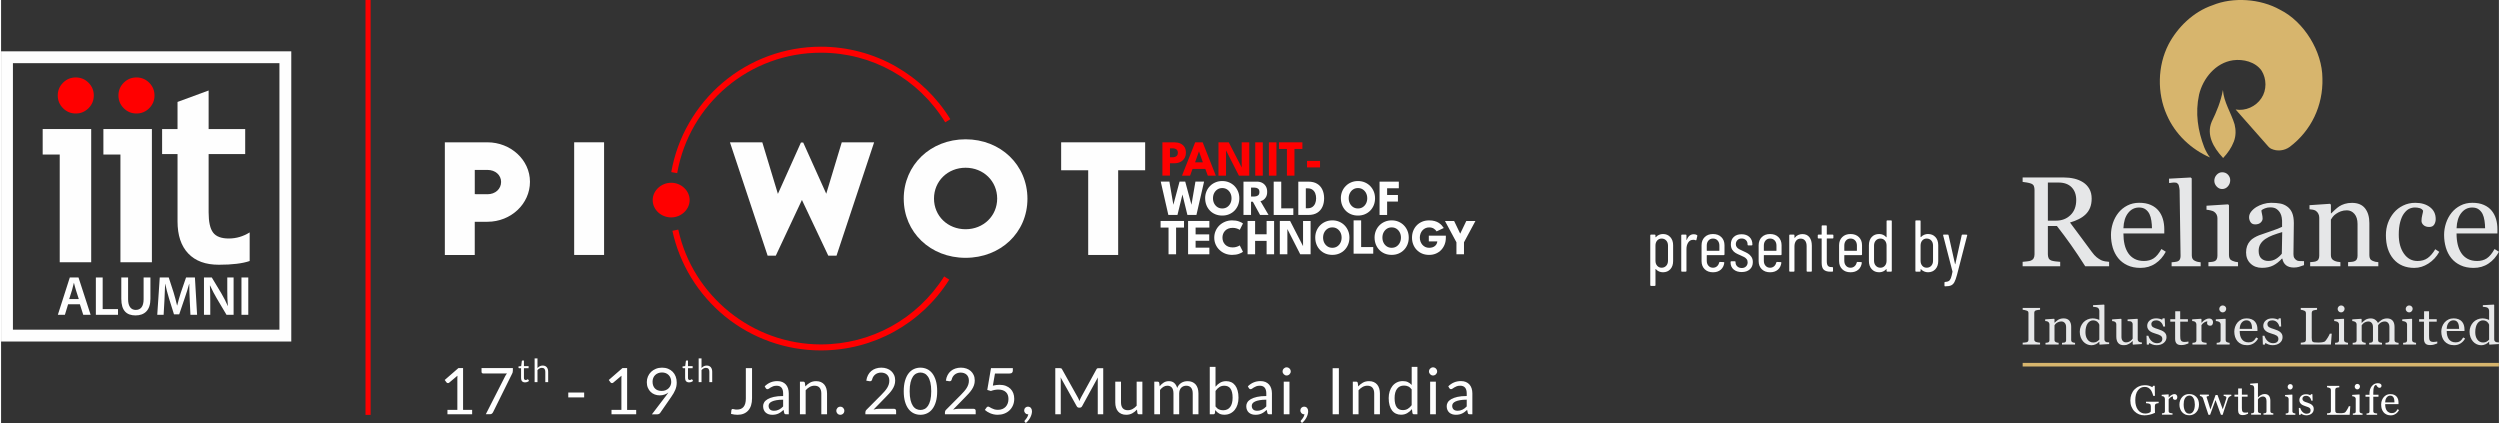 <svg xmlns="http://www.w3.org/2000/svg" xmlns:xlink="http://www.w3.org/1999/xlink" xmlns:xodm="http://www.corel.com/coreldraw/odm/2003" xml:space="preserve" width="2.967in" height="0.502in" style="shape-rendering:geometricPrecision; text-rendering:geometricPrecision; image-rendering:optimizeQuality; fill-rule:evenodd; clip-rule:evenodd" viewBox="0 0 2960.86 501.39"><rect x="0" y="0" width="2960.86" height="501.39" fill="#333333" stroke="none"/> <defs> <style type="text/css"> .fil3 {fill:#FEFEFE} .fil5 {fill:#E6E7E8} .fil4 {fill:#D7B56D} .fil1 {fill:#FEFEFE;fill-rule:nonzero} .fil6 {fill:#E6E7E8;fill-rule:nonzero} .fil2 {fill:#D7B56D;fill-rule:nonzero} .fil0 {fill:red;fill-rule:nonzero} </style> </defs> <g id="Layer_x0020_1">  <g id="_2132233015776"> <g> <g> <path class="fil0" d="M160.5 91.8c5.89,0 10.93,2.09 15.11,6.26 4.17,4.18 6.26,9.22 6.26,15.11 0,5.89 -2.09,10.93 -6.26,15.11 -4.18,4.17 -9.22,6.26 -15.11,6.26 -5.89,0 -10.93,-2.09 -15.11,-6.26 -4.17,-4.18 -6.26,-9.22 -6.26,-15.11 0,-5.89 2.09,-10.93 6.26,-15.11 4.18,-4.17 9.22,-6.26 15.11,-6.26z"></path> <path class="fil0" d="M88.55 91.8c5.89,0 10.93,2.09 15.11,6.26 4.17,4.18 6.26,9.22 6.26,15.11 0,5.89 -2.09,10.93 -6.26,15.11 -4.18,4.17 -9.22,6.26 -15.11,6.26 -5.89,0 -10.93,-2.09 -15.11,-6.26 -4.17,-4.18 -6.26,-9.22 -6.26,-15.11 0,-5.89 2.09,-10.93 6.26,-15.11 4.18,-4.17 9.22,-6.26 15.11,-6.26z"></path> <polygon class="fil1" points="69.53,310.86 69.53,183.18 49.33,183.18 49.33,152.96 106.83,152.96 106.83,310.86 "></polygon> <polygon class="fil1" points="141.49,310.86 141.49,183.18 121.29,183.18 121.29,152.96 178.78,152.96 178.78,310.86 "></polygon> <path class="fil1" d="M209.17 182.6l-18.28 0 0 -29.63 18.28 0 0 -32.14 36.86 -13.57 0 45.7 43.34 0 0 29.63 -43.34 0 0 69.14c0,11.31 1.75,19.31 5.3,23.96 3.52,4.68 9.72,7.01 18.57,7.01 8.85,0 17.11,-2.42 24.77,-7.22l0 33.91c-8.56,2.94 -20.74,4.42 -36.56,4.42 -15.82,0 -27.82,-4.45 -36.27,-13.36 -8.45,-8.89 -12.67,-21.53 -12.67,-37.96l0 -79.91 0 0z"></path> <path class="fil1" d="M79.47 360.63l-3.82 12.54 -8.35 0 14.17 -44.24 10.31 0 14.38 44.24 -8.75 0 -4 -12.54 -13.98 0 0.04 0zm12.67 -6.12l-3.49 -10.89c-0.85,-2.7 -1.56,-5.72 -2.23,-8.29l-0.13 0c-0.67,2.57 -1.38,5.65 -2.11,8.29l-3.42 10.89 11.35 0 0.02 0z"></path> <polygon class="fil1" points="112.36,328.91 120.43,328.91 120.43,366.39 138.61,366.39 138.61,373.15 112.36,373.15 "></polygon> <path class="fil1" d="M150.57 328.91l0 25.79c0,8.66 3.61,12.67 9.06,12.67 5.84,0 9.33,-3.99 9.33,-12.67l0 -25.79 8.08 0 0 25.27c0,13.65 -7.03,19.7 -17.66,19.7 -10.62,0 -16.86,-5.72 -16.86,-19.62l0 -25.34 8.08 0 -0.02 -0.02z"></path> <path class="fil1" d="M223.63 355.1c-0.27,-5.72 -0.58,-12.6 -0.52,-18.58l-0.21 0c-1.44,5.39 -3.28,11.35 -5.24,16.92l-6.51 19.18 -6.18 0 -5.91 -18.91c-1.71,-5.66 -3.3,-11.69 -4.46,-17.2l-0.15 0c-0.18,5.78 -0.46,12.8 -0.77,18.85l-1 17.78 -7.55 0 2.96 -44.24 10.64 0 5.78 17.78c1.58,5.19 2.96,10.43 4.07,15.36l0.21 0c1.17,-4.8 2.69,-10.25 4.38,-15.42l6.11 -17.71 10.5 0 2.57 44.24 -7.89 0 -0.86 -18.05 0.02 0z"></path> <path class="fil1" d="M240.51 373.15l0 -44.24 9.27 0 11.42 18.97c2.88,4.93 5.51,10.04 7.55,14.84l0.12 0c-0.61,-5.91 -0.73,-11.63 -0.73,-18.39l0 -15.42 7.49 0 0 44.24 -8.41 0 -11.56 -19.49c-2.82,-4.86 -5.72,-10.25 -7.89,-15.23l-0.25 0.06c0.33,5.72 0.46,11.56 0.46,18.84l0 15.82 -7.49 0 0.02 0z"></path> <polygon class="fil1" points="284.96,373.15 293.04,373.15 293.04,328.91 284.96,328.91 "></polygon> <path class="fil1" d="M344 404.83l-344 0 0 -344 344 0 0 344zm-329.95 -14.05l315.91 0 0 -315.91 -315.91 0 0 315.91 0 0z"></path> </g> <polygon class="fil0" points="431.98,491.8 438.05,491.8 438.05,0 431.98,0 "></polygon> <g> <g> <path class="fil1" d="M526.03 168.69l50.44 0c27.51,0 50.46,20.72 50.46,46.81 0,26.09 -22.45,47.38 -50.46,47.38l-14.99 0 0 39.35 -35.45 0 0 -133.54zm66.69 46.97c0,-8.11 -6.79,-14.25 -16.24,-14.25l-14.98 0 0 28.74 14.98 0.09c9.54,0.07 16.24,-6.4 16.24,-14.59l0 0.02zm0 0l0 0 0 0z"></path> </g> <polygon class="fil1" points="679.33,302.21 714.78,302.21 714.78,168.67 679.33,168.67 "></polygon> <path class="fil0" d="M772.4 237.18c0,-11.18 10.02,-20.54 21.95,-20.54 11.93,0 21.86,9.45 21.86,20.54 0,11.09 -9.95,20.54 -21.86,20.54 -11.91,0 -21.95,-9.11 -21.95,-20.54z"></path> <polygon class="fil1" points="863.98,168.69 902.33,168.69 920.82,229.82 948.15,168.92 950.8,168.92 978.13,229.65 996.53,168.69 1034.89,168.69 990.31,303.05 980.54,303.05 949.3,237.02 918.33,303.05 908.64,303.05 "></polygon> <g> <path class="fil1" d="M1069.97 235.61c0,-40.1 31.81,-70.49 73.32,-70.49 41.51,0 73.32,30.4 73.32,70.49 0,40.1 -31.81,70 -73.39,70 -41.58,0 -73.23,-30.24 -73.23,-70l-0.02 0zm110.77 -0.25c0,-20.63 -16.23,-36.53 -37.44,-36.53 -21.2,0 -37.45,15.9 -37.45,36.53 0,20.63 16.24,36.36 37.45,36.36 21.22,0 37.44,-15.82 37.44,-36.36z"></path> </g> <polygon class="fil1" points="1356.15,201.82 1324.16,201.82 1324.16,302.23 1288.64,302.23 1288.64,201.82 1256.58,201.82 1256.58,168.69 1356.15,168.69 "></polygon> <g> <path class="fil0" d="M801.44 205.25l-7.02 -1.23c7.23,-41.18 28.86,-78.84 60.94,-106.02 32.43,-27.51 73.76,-42.65 116.36,-42.65 31.33,0 62.19,8.16 89.23,23.63 26.22,15 48.46,36.55 64.28,62.3l-6.07 3.73c-31.74,-51.69 -86.86,-82.53 -147.44,-82.53 -84.14,0 -155.75,60.05 -170.28,142.78l0 0zm0 0l0 0 0 0z"></path> </g> <g> <path class="fil0" d="M971.7 415.38c-41.37,0 -81.76,-14.38 -113.75,-40.49 -31.54,-25.74 -53.62,-61.71 -62.19,-101.27l6.97 -1.5c17.07,78.89 88.13,136.13 168.98,136.13 59.64,0 114.29,-30.13 146.21,-80.59l6.03 3.82c-33.24,52.53 -90.14,83.89 -152.24,83.89l0 0zm0 0l0 0 0 0z"></path> </g> <path class="fil0" d="M1376.59 168.72l14.36 0c2.53,0 4.82,0.44 6.84,1.34 2.04,0.89 3.66,2.23 4.86,4.03 1.21,1.8 1.8,4.07 1.8,6.77 0,2.7 -0.61,4.99 -1.8,6.86 -1.22,1.89 -2.82,3.32 -4.86,4.31 -2.04,0.98 -4.32,1.48 -6.84,1.48l-5.41 0 0 14.68 -8.95 0 0 -39.49 0 0.02zm8.95 17.73l2.93 0c1.21,0 2.3,-0.18 3.27,-0.53 0.96,-0.36 1.73,-0.93 2.32,-1.72 0.57,-0.79 0.87,-1.82 0.87,-3.12 0,-1.3 -0.28,-2.36 -0.87,-3.13 -0.57,-0.77 -1.36,-1.32 -2.32,-1.66 -0.97,-0.34 -2.05,-0.5 -3.27,-0.5l-2.93 0 0 10.68 0 -0.02z"></path> <path class="fil0" d="M1415.45 168.72l8.88 0 15.59 39.49 -9.54 0 -2.88 -7.93 -15.2 0 -2.9 7.93 -9.57 0 15.61 -39.49 0 0zm-0.14 23.72l9.25 0 -4.57 -12.95 -0.09 0 -4.57 12.95 -0.02 0z"></path> <polygon class="fil0" points="1451.35,176.9 1452.01,177.03 1452.01,208.2 1443.06,208.2 1443.06,168.7 1455.26,168.7 1471.26,199.82 1470.6,199.94 1470.6,168.72 1479.55,168.72 1479.55,208.21 1467.28,208.21 1451.33,176.92 "></polygon> <polygon class="fil0" points="1486.64,168.72 1495.59,168.72 1495.59,208.21 1486.64,208.21 1486.64,168.72 "></polygon> <polygon class="fil0" points="1502.82,168.72 1511.77,168.72 1511.77,208.21 1502.82,208.21 1502.82,168.72 "></polygon> <polygon class="fil0" points="1524.2,176.55 1514.77,176.55 1514.77,168.7 1542.53,168.7 1542.53,176.55 1533.13,176.55 1533.13,208.2 1524.18,208.2 1524.18,176.55 "></polygon> <polygon class="fil0" points="1548.04,198.44 1548.04,190.73 1563.44,190.73 1563.44,198.44 "></polygon> <polygon class="fil1" points="1416.97,254.79 1406.23,254.79 1399.53,227.25 1401.14,227.25 1394.45,254.79 1383.64,254.79 1374.64,215.3 1384.89,215.3 1389.64,243 1389.51,243 1396.93,215.3 1403.66,215.3 1411.11,243 1410.98,243 1415.74,215.3 1425.99,215.3 1416.93,254.79 "></polygon> <path class="fil1" d="M1427.25 235.02c0,-2.88 0.52,-5.56 1.52,-8.03 1,-2.48 2.45,-4.64 4.27,-6.5 1.82,-1.86 3.98,-3.3 6.47,-4.34 2.46,-1.04 5.14,-1.55 8.02,-1.55 2.88,0 5.59,0.51 8.05,1.55 2.47,1.04 4.61,2.48 6.43,4.34 1.82,1.85 3.23,4.02 4.25,6.5 1.02,2.48 1.52,5.16 1.52,8.03 0,2.88 -0.48,5.57 -1.46,8.06 -0.99,2.48 -2.38,4.66 -4.18,6.52 -1.8,1.86 -3.96,3.32 -6.43,4.36 -2.46,1.04 -5.2,1.56 -8.16,1.56 -2.97,0 -5.79,-0.52 -8.27,-1.56 -2.48,-1.04 -4.63,-2.48 -6.41,-4.36 -1.79,-1.87 -3.18,-4.04 -4.14,-6.52 -0.96,-2.48 -1.45,-5.16 -1.45,-8.06l-0.02 0zm9.3 0c0,2.25 0.47,4.29 1.39,6.11 0.93,1.82 2.22,3.27 3.86,4.36 1.64,1.07 3.56,1.61 5.73,1.61 2.18,0 4.09,-0.53 5.74,-1.61 1.64,-1.07 2.93,-2.53 3.86,-4.36 0.93,-1.82 1.39,-3.86 1.39,-6.11 0,-2.25 -0.46,-4.29 -1.39,-6.11 -0.93,-1.82 -2.22,-3.27 -3.86,-4.36 -1.65,-1.09 -3.56,-1.63 -5.74,-1.63 -2.18,0 -4.09,0.54 -5.73,1.63 -1.64,1.09 -2.93,2.54 -3.86,4.36 -0.93,1.82 -1.39,3.86 -1.39,6.11z"></path> <path class="fil1" d="M1472.73 215.32l16.09 0c2.29,0 4.34,0.48 6.12,1.43 1.79,0.96 3.21,2.34 4.27,4.14 1.06,1.8 1.57,3.95 1.57,6.45 0,2.5 -0.44,4.54 -1.34,6.11 -0.9,1.57 -1.95,2.77 -3.18,3.56 -1.23,0.79 -2.37,1.27 -3.45,1.41l9.61 16.36 -10.06 0 -8.55 -15.68 -2.16 0 0 15.68 -8.95 0 0 -39.49 0.02 0.04zm8.95 17.61l3.95 0c1.59,0 2.98,-0.39 4.18,-1.16 1.2,-0.77 1.79,-2.16 1.79,-4.13 0,-1.97 -0.59,-3.34 -1.77,-4.11 -1.18,-0.77 -2.55,-1.14 -4.16,-1.14l-4 0 0 10.56 0.02 -0.02z"></path> <polygon class="fil1" points="1508.52,215.32 1517.47,215.32 1517.47,246.97 1531.79,246.97 1531.79,254.81 1508.52,254.81 "></polygon> <path class="fil1" d="M1537.69 215.32l11.88 0c4.22,0 7.7,0.84 10.45,2.53 2.77,1.68 4.82,4.02 6.2,6.99 1.38,2.96 2.07,6.38 2.07,10.2 0,3.82 -0.68,7.25 -2.07,10.23 -1.38,2.96 -3.45,5.3 -6.2,7 -2.77,1.7 -6.25,2.53 -10.45,2.53l-11.88 0 0 -39.49zm8.91 7.93l0 23.63 2.16 0c2.25,0 4.13,-0.52 5.59,-1.54 1.49,-1.04 2.59,-2.43 3.34,-4.22 0.75,-1.79 1.13,-3.79 1.13,-6.04 0,-2.25 -0.36,-4.27 -1.09,-6.05 -0.73,-1.78 -1.84,-3.19 -3.34,-4.23 -1.5,-1.04 -3.37,-1.56 -5.63,-1.56l-2.16 0z"></path> <path class="fil1" d="M1588.12 235.02c0,-2.88 0.52,-5.56 1.52,-8.03 1,-2.48 2.44,-4.64 4.27,-6.5 1.82,-1.86 3.98,-3.3 6.47,-4.34 2.46,-1.04 5.14,-1.55 8.02,-1.55 2.88,0 5.59,0.51 8.05,1.55 2.47,1.04 4.61,2.48 6.43,4.34 1.82,1.85 3.23,4.02 4.25,6.5 1.02,2.48 1.52,5.16 1.52,8.03 0,2.88 -0.48,5.57 -1.46,8.06 -0.99,2.48 -2.38,4.66 -4.18,6.52 -1.8,1.86 -3.96,3.32 -6.43,4.36 -2.46,1.04 -5.2,1.56 -8.16,1.56 -2.97,0 -5.79,-0.52 -8.27,-1.56 -2.48,-1.04 -4.63,-2.48 -6.41,-4.36 -1.79,-1.87 -3.18,-4.04 -4.14,-6.52 -0.96,-2.48 -1.45,-5.16 -1.45,-8.06l-0.02 0zm9.31 0c0,2.25 0.46,4.29 1.39,6.11 0.93,1.82 2.22,3.27 3.86,4.36 1.64,1.07 3.56,1.61 5.74,1.61 2.18,0 4.09,-0.53 5.73,-1.61 1.64,-1.07 2.93,-2.53 3.86,-4.36 0.93,-1.82 1.39,-3.86 1.39,-6.11 0,-2.25 -0.46,-4.29 -1.39,-6.11 -0.93,-1.82 -2.22,-3.27 -3.86,-4.36 -1.64,-1.09 -3.56,-1.63 -5.73,-1.63 -2.18,0 -4.09,0.54 -5.74,1.63 -1.64,1.09 -2.93,2.54 -3.86,4.36 -0.93,1.82 -1.39,3.86 -1.39,6.11z"></path> <polygon class="fil1" points="1634.01,215.32 1656.83,215.32 1656.83,223.16 1642.96,223.16 1642.96,231.13 1655.78,231.13 1655.78,238.93 1642.96,238.93 1642.96,254.81 1634.01,254.81 "></polygon> <polygon class="fil1" points="1383.89,269.76 1374.46,269.76 1374.46,261.92 1402.21,261.92 1402.21,269.76 1392.82,269.76 1392.82,301.41 1383.87,301.41 1383.87,269.76 "></polygon> <polygon class="fil1" points="1407.04,261.92 1432.26,261.92 1432.26,269.76 1415.95,269.76 1415.95,277.82 1432.09,277.82 1432.09,285.41 1415.95,285.41 1415.95,293.57 1432.26,293.57 1432.26,301.41 1407.04,301.41 "></polygon> <path class="fil1" d="M1459.92 293.28c1.84,0 3.5,-0.27 5,-0.81 1.5,-0.53 2.62,-1.07 3.36,-1.59l3.82 7.59c-0.93,0.8 -2.53,1.61 -4.8,2.43 -2.27,0.82 -4.95,1.23 -8.05,1.23 -2.91,0 -5.65,-0.52 -8.2,-1.52 -2.55,-1.02 -4.8,-2.45 -6.75,-4.29 -1.95,-1.84 -3.47,-4 -4.57,-6.48 -1.11,-2.48 -1.66,-5.18 -1.66,-8.09 0,-2.91 0.55,-5.63 1.65,-8.12 1.09,-2.5 2.62,-4.68 4.55,-6.54 1.94,-1.86 4.2,-3.28 6.77,-4.32 2.57,-1.04 5.3,-1.54 8.21,-1.54 3.11,0 5.81,0.41 8.06,1.23 2.27,0.82 3.86,1.62 4.8,2.43l-3.82 7.59c-0.73,-0.53 -1.86,-1.07 -3.36,-1.61 -1.5,-0.52 -3.18,-0.79 -5,-0.79 -2.04,0 -3.8,0.32 -5.32,0.95 -1.52,0.62 -2.79,1.48 -3.8,2.59 -1.02,1.09 -1.77,2.34 -2.27,3.71 -0.5,1.38 -0.75,2.82 -0.75,4.34 0,1.52 0.25,3 0.75,4.38 0.5,1.39 1.25,2.62 2.27,3.71 1.02,1.09 2.29,1.96 3.8,2.59 1.52,0.62 3.29,0.94 5.32,0.94l0 -0.03z"></path> <polygon class="fil1" points="1500.12,285.53 1486.48,285.53 1486.48,301.41 1477.57,301.41 1477.57,261.92 1486.48,261.92 1486.48,277.71 1500.12,277.71 1500.12,261.92 1509,261.92 1509,301.41 1500.12,301.41 "></polygon> <polygon class="fil1" points="1524.06,270.12 1524.72,270.24 1524.72,301.41 1515.77,301.41 1515.77,261.92 1527.97,261.92 1543.97,293.03 1543.31,293.16 1543.31,261.94 1552.26,261.94 1552.26,301.43 1539.99,301.43 1524.04,270.14 "></polygon> <path class="fil1" d="M1557.76 281.64c0,-2.88 0.51,-5.56 1.52,-8.04 1,-2.48 2.45,-4.64 4.27,-6.5 1.84,-1.86 3.98,-3.3 6.46,-4.34 2.47,-1.03 5.15,-1.55 8.02,-1.55 2.88,0 5.59,0.52 8.05,1.55 2.47,1.04 4.61,2.48 6.43,4.34 1.82,1.86 3.23,4.02 4.25,6.5 1.02,2.48 1.52,5.16 1.52,8.04 0,2.88 -0.48,5.57 -1.47,8.05 -0.98,2.48 -2.37,4.66 -4.18,6.52 -1.82,1.86 -3.96,3.32 -6.43,4.36 -2.47,1.03 -5.2,1.55 -8.16,1.55 -2.96,0 -5.79,-0.52 -8.27,-1.55 -2.48,-1.04 -4.62,-2.48 -6.41,-4.36 -1.78,-1.86 -3.18,-4.03 -4.14,-6.52 -0.97,-2.48 -1.45,-5.16 -1.45,-8.05l-0.02 0zm9.3 0c0,2.25 0.46,4.29 1.39,6.12 0.93,1.84 2.21,3.27 3.86,4.36 1.64,1.07 3.55,1.61 5.73,1.61 2.18,0 4.09,-0.53 5.73,-1.61 1.64,-1.07 2.93,-2.52 3.86,-4.36 0.93,-1.82 1.39,-3.86 1.39,-6.12 0,-2.27 -0.46,-4.29 -1.39,-6.11 -0.93,-1.82 -2.22,-3.27 -3.86,-4.36 -1.64,-1.09 -3.55,-1.63 -5.73,-1.63 -2.18,0 -4.09,0.53 -5.73,1.63 -1.65,1.09 -2.93,2.53 -3.86,4.36 -0.93,1.82 -1.39,3.84 -1.39,6.11z"></path> <path class="fil1" d="M1628.08 281.64c0,-2.88 0.52,-5.56 1.52,-8.04 1,-2.48 2.45,-4.64 4.27,-6.5 1.84,-1.86 3.98,-3.3 6.47,-4.34 2.46,-1.03 5.14,-1.55 8.02,-1.55 2.88,0 5.59,0.52 8.05,1.55 2.47,1.04 4.61,2.48 6.43,4.34 1.82,1.86 3.23,4.02 4.25,6.5 1.02,2.48 1.52,5.16 1.52,8.04 0,2.88 -0.48,5.57 -1.47,8.05 -0.98,2.48 -2.37,4.66 -4.18,6.52 -1.82,1.86 -3.97,3.32 -6.43,4.36 -2.46,1.03 -5.2,1.55 -8.16,1.55 -2.97,0 -5.79,-0.52 -8.27,-1.55 -2.48,-1.04 -4.63,-2.48 -6.41,-4.36 -1.79,-1.86 -3.18,-4.03 -4.14,-6.52 -0.96,-2.48 -1.45,-5.16 -1.45,-8.05l-0.02 0zm9.3 0c0,2.25 0.47,4.29 1.39,6.12 0.93,1.84 2.22,3.27 3.86,4.36 1.64,1.07 3.56,1.61 5.73,1.61 2.18,0 4.09,-0.53 5.74,-1.61 1.64,-1.07 2.93,-2.52 3.86,-4.36 0.93,-1.82 1.39,-3.86 1.39,-6.12 0,-2.27 -0.46,-4.29 -1.39,-6.11 -0.93,-1.82 -2.22,-3.27 -3.86,-4.36 -1.65,-1.09 -3.56,-1.63 -5.74,-1.63 -2.18,0 -4.09,0.53 -5.73,1.63 -1.64,1.09 -2.93,2.53 -3.86,4.36 -0.93,1.82 -1.39,3.84 -1.39,6.11z"></path> <path class="fil1" d="M1692.45 279.33l20.13 0 0 2.52c0,2.84 -0.48,5.48 -1.43,7.93 -0.95,2.45 -2.31,4.61 -4.05,6.47 -1.75,1.85 -3.86,3.3 -6.29,4.34 -2.43,1.04 -5.13,1.56 -8.07,1.56 -2.95,0 -5.82,-0.52 -8.31,-1.57 -2.48,-1.05 -4.63,-2.5 -6.41,-4.38 -1.79,-1.87 -3.18,-4.05 -4.13,-6.54 -0.97,-2.48 -1.43,-5.14 -1.43,-8 0,-2.86 0.48,-5.48 1.43,-7.96 0.96,-2.48 2.34,-4.66 4.13,-6.52 1.78,-1.86 3.93,-3.32 6.41,-4.38 2.48,-1.05 5.25,-1.57 8.31,-1.57 2.5,0 4.7,0.27 6.59,0.81 1.91,0.53 3.54,1.25 4.91,2.16 1.38,0.89 2.53,1.87 3.5,2.95 0.96,1.07 1.75,2.11 2.39,3.12l-8.5 4c-0.82,-1.25 -1.93,-2.36 -3.34,-3.29 -1.41,-0.93 -3.27,-1.41 -5.57,-1.41 -1.61,0 -3.09,0.32 -4.45,0.97 -1.34,0.64 -2.5,1.52 -3.48,2.62 -0.98,1.11 -1.73,2.39 -2.25,3.86 -0.52,1.47 -0.79,3.02 -0.79,4.64 0,1.63 0.27,3.21 0.79,4.66 0.52,1.45 1.28,2.75 2.25,3.86 0.98,1.11 2.14,1.98 3.48,2.61 1.34,0.62 2.82,0.95 4.45,0.95 1.41,0 2.7,-0.18 3.86,-0.53 1.16,-0.36 2.16,-0.88 3,-1.56 0.84,-0.68 1.52,-1.48 2,-2.41 0.48,-0.93 0.79,-1.94 0.88,-3.07l-10.06 0 0 -6.82 0.06 0z"></path> <polygon class="fil1" points="1725.13,287.21 1711.52,261.94 1722.38,261.94 1729.6,276.98 1736.83,261.94 1747.64,261.94 1734.08,287.21 1734.08,301.43 1725.13,301.43 "></polygon> <polygon class="fil1" points="1603.23,261.21 1612.18,261.21 1612.18,292.86 1626.51,292.86 1626.51,300.69 1603.23,300.69 "></polygon> </g> </g> <g> <path class="fil1" d="M1969.91 277.39c3.65,0 6.57,1.23 8.77,3.69 2.2,2.46 3.3,5.66 3.3,9.6l0 18.76c0,4.05 -1.1,7.28 -3.3,9.68 -2.2,2.4 -5.12,3.61 -8.77,3.61 -1.62,0 -3.15,-0.31 -4.6,-0.91 -1.45,-0.61 -2.72,-1.55 -3.82,-2.82 -0.11,-0.11 -0.22,-0.15 -0.3,-0.09 -0.09,0.06 -0.13,0.15 -0.13,0.26l0 18.85c0,0.58 -0.29,0.87 -0.87,0.87l-4.43 0c-0.58,0 -0.87,-0.29 -0.87,-0.87l0 -59.06c0,-0.58 0.29,-0.87 0.87,-0.87l4.43 0c0.58,0 0.87,0.29 0.87,0.87l0 2c0,0.12 0.06,0.19 0.17,0.22 0.12,0.03 0.23,-0.02 0.35,-0.13 1.04,-1.22 2.3,-2.13 3.78,-2.74 1.48,-0.61 3,-0.91 4.56,-0.91zm6 13.72c0,-2.49 -0.71,-4.5 -2.13,-6.03 -1.42,-1.54 -3.23,-2.3 -5.43,-2.3 -2.14,0 -3.89,0.77 -5.26,2.3 -1.36,1.53 -2.04,3.54 -2.04,6.03l0 17.9c0,2.49 0.68,4.5 2.04,6.03 1.36,1.54 3.12,2.3 5.26,2.3 2.2,0 4.01,-0.77 5.43,-2.3 1.42,-1.53 2.13,-3.55 2.13,-6.03l0 -17.9zm30.57 -13.46c1.45,0 2.7,0.32 3.74,0.95 0.4,0.23 0.55,0.61 0.44,1.13l-1.05 4.52c-0.06,0.52 -0.4,0.69 -1.04,0.52 -0.7,-0.35 -1.56,-0.52 -2.6,-0.52 -0.46,0 -0.81,0.03 -1.05,0.09 -2.08,0.11 -3.79,1.2 -5.12,3.26 -1.33,2.05 -2,4.56 -2,7.51l0 26.06c0,0.58 -0.29,0.87 -0.87,0.87l-4.43 0c-0.58,0 -0.87,-0.29 -0.87,-0.87l0 -42.21c0,-0.58 0.29,-0.87 0.87,-0.87l4.43 0c0.58,0 0.87,0.29 0.87,0.87l0 5.21c0,0.18 0.04,0.26 0.13,0.26 0.09,0 0.18,-0.06 0.3,-0.17 1.68,-4.4 4.43,-6.6 8.25,-6.6zm36.4 23.89c0,0.58 -0.29,0.87 -0.87,0.87l-19.8 0c-0.23,0 -0.35,0.12 -0.35,0.35l0 6.34c0,2.43 0.68,4.42 2.04,5.95 1.36,1.54 3.14,2.3 5.34,2.3 1.85,0 3.43,-0.57 4.73,-1.69 1.3,-1.13 2.16,-2.59 2.57,-4.39 0.17,-0.52 0.49,-0.78 0.95,-0.78l4.34 0.17c0.23,0 0.44,0.09 0.61,0.26 0.17,0.17 0.23,0.4 0.17,0.7 -0.46,3.42 -1.87,6.12 -4.21,8.12 -2.35,2 -5.4,3 -9.17,3 -4.11,0 -7.39,-1.22 -9.86,-3.65 -2.46,-2.43 -3.69,-5.65 -3.69,-9.64l0 -18.76c0,-3.94 1.23,-7.14 3.69,-9.6 2.46,-2.46 5.75,-3.69 9.86,-3.69 4.17,0 7.49,1.23 9.95,3.69 2.46,2.46 3.69,5.66 3.69,9.6l0 10.86zm-13.64 -18.76c-2.2,0 -3.98,0.77 -5.34,2.3 -1.36,1.53 -2.04,3.54 -2.04,6.03l0 5.82c0,0.23 0.12,0.35 0.35,0.35l14.25 0c0.23,0 0.35,-0.12 0.35,-0.35l0 -5.82c0,-2.49 -0.7,-4.5 -2.09,-6.03 -1.39,-1.54 -3.21,-2.3 -5.47,-2.3zm34.05 39.7c-4,0 -7.19,-1.03 -9.6,-3.08 -2.4,-2.06 -3.61,-4.79 -3.61,-8.21l0 -0.61c0,-0.58 0.29,-0.87 0.87,-0.87l4.17 0c0.58,0 0.87,0.29 0.87,0.87l0 0.52c0,1.85 0.68,3.42 2.04,4.69 1.36,1.27 3.14,1.91 5.34,1.91 2.09,0 3.76,-0.64 5.04,-1.91 1.28,-1.27 1.91,-2.9 1.91,-4.86 0,-1.5 -0.4,-2.77 -1.22,-3.78 -0.81,-1.01 -1.75,-1.81 -2.82,-2.39 -1.07,-0.58 -2.68,-1.33 -4.82,-2.26 -2.26,-0.92 -4.13,-1.83 -5.6,-2.73 -1.48,-0.9 -2.75,-2.17 -3.82,-3.82 -1.07,-1.65 -1.61,-3.75 -1.61,-6.3 0,-3.7 1.14,-6.63 3.43,-8.77 2.29,-2.14 5.37,-3.21 9.25,-3.21 3.94,0 7.06,1.1 9.38,3.3 2.31,2.2 3.47,5.13 3.47,8.77l0 0.26c0,0.58 -0.29,0.87 -0.87,0.87l-4 0c-0.58,0 -0.87,-0.29 -0.87,-0.87l0 -0.52c0,-1.97 -0.65,-3.59 -1.96,-4.86 -1.3,-1.27 -2.99,-1.91 -5.08,-1.91 -2.09,0 -3.75,0.65 -4.99,1.95 -1.25,1.3 -1.87,2.91 -1.87,4.82 0,1.39 0.38,2.56 1.13,3.52 0.75,0.95 1.68,1.74 2.78,2.34 1.1,0.61 2.64,1.35 4.6,2.22 2.37,1.05 4.33,2.03 5.86,2.95 1.54,0.93 2.88,2.23 4.04,3.91 1.16,1.68 1.74,3.76 1.74,6.25 0,3.59 -1.19,6.45 -3.56,8.6 -2.37,2.14 -5.59,3.21 -9.64,3.21zm47.25 -20.94c0,0.58 -0.29,0.87 -0.87,0.87l-19.8 0c-0.23,0 -0.35,0.12 -0.35,0.35l0 6.34c0,2.43 0.68,4.42 2.04,5.95 1.36,1.54 3.14,2.3 5.34,2.3 1.85,0 3.43,-0.57 4.73,-1.69 1.3,-1.13 2.16,-2.59 2.57,-4.39 0.17,-0.52 0.49,-0.78 0.95,-0.78l4.34 0.17c0.23,0 0.44,0.09 0.61,0.26 0.17,0.17 0.23,0.4 0.17,0.7 -0.46,3.42 -1.87,6.12 -4.21,8.12 -2.35,2 -5.4,3 -9.17,3 -4.11,0 -7.39,-1.22 -9.86,-3.65 -2.46,-2.43 -3.69,-5.65 -3.69,-9.64l0 -18.76c0,-3.94 1.23,-7.14 3.69,-9.6 2.46,-2.46 5.75,-3.69 9.86,-3.69 4.17,0 7.49,1.23 9.95,3.69 2.46,2.46 3.69,5.66 3.69,9.6l0 10.86zm-13.64 -18.76c-2.2,0 -3.98,0.77 -5.34,2.3 -1.36,1.53 -2.04,3.54 -2.04,6.03l0 5.82c0,0.23 0.12,0.35 0.35,0.35l14.25 0c0.23,0 0.35,-0.12 0.35,-0.35l0 -5.82c0,-2.49 -0.7,-4.5 -2.09,-6.03 -1.39,-1.54 -3.21,-2.3 -5.47,-2.3zm38.39 -5.3c3.53,0 6.27,1.22 8.21,3.65 1.94,2.43 2.91,5.82 2.91,10.16l0 29.88c0,0.58 -0.29,0.87 -0.87,0.87l-4.43 0c-0.58,0 -0.87,-0.29 -0.87,-0.87l0 -29.36c0,-2.84 -0.62,-5.04 -1.87,-6.6 -1.25,-1.56 -2.97,-2.35 -5.17,-2.35 -2.32,0 -4.13,0.84 -5.43,2.52 -1.3,1.68 -1.96,3.97 -1.96,6.86l0 28.92c0,0.58 -0.29,0.87 -0.87,0.87l-4.43 0c-0.58,0 -0.87,-0.29 -0.87,-0.87l0 -42.21c0,-0.58 0.29,-0.87 0.87,-0.87l4.43 0c0.58,0 0.87,0.29 0.87,0.87l0 2.78c0,0.12 0.06,0.2 0.18,0.26 0.11,0.06 0.2,0 0.26,-0.17 1.04,-1.45 2.36,-2.53 3.95,-3.26 1.59,-0.72 3.28,-1.08 5.08,-1.08zm36.66 4.35c0,0.58 -0.29,0.87 -0.87,0.87l-6.6 0c-0.23,0 -0.35,0.11 -0.35,0.35l0 26.58c0,2.66 0.46,4.5 1.39,5.52 0.93,1.01 2.35,1.49 4.25,1.43l0.87 0c0.58,0 0.87,0.29 0.87,0.87l0 3.74c0,0.58 -0.29,0.87 -0.87,0.87l-2.17 0c-3.42,0 -6.01,-0.74 -7.77,-2.22 -1.77,-1.48 -2.65,-4.27 -2.65,-8.38l0 -28.4c0,-0.23 -0.12,-0.35 -0.35,-0.35l-3.39 0c-0.58,0 -0.87,-0.29 -0.87,-0.87l0 -2.87c0,-0.58 0.29,-0.87 0.87,-0.87l3.39 0c0.23,0 0.35,-0.12 0.35,-0.35l0 -9.73c0,-0.58 0.29,-0.87 0.87,-0.87l4.34 0c0.58,0 0.87,0.29 0.87,0.87l0 9.73c0,0.23 0.12,0.35 0.35,0.35l6.6 0c0.58,0 0.87,0.29 0.87,0.87l0 2.87zm33.96 19.71c0,0.58 -0.29,0.87 -0.87,0.87l-19.8 0c-0.23,0 -0.35,0.12 -0.35,0.35l0 6.34c0,2.43 0.68,4.42 2.04,5.95 1.36,1.54 3.14,2.3 5.34,2.3 1.85,0 3.43,-0.57 4.73,-1.69 1.3,-1.13 2.16,-2.59 2.57,-4.39 0.17,-0.52 0.49,-0.78 0.95,-0.78l4.34 0.17c0.23,0 0.44,0.09 0.61,0.26 0.17,0.17 0.23,0.4 0.17,0.7 -0.46,3.42 -1.87,6.12 -4.21,8.12 -2.35,2 -5.4,3 -9.17,3 -4.11,0 -7.39,-1.22 -9.86,-3.65 -2.46,-2.43 -3.69,-5.65 -3.69,-9.64l0 -18.76c0,-3.94 1.23,-7.14 3.69,-9.6 2.46,-2.46 5.75,-3.69 9.86,-3.69 4.17,0 7.49,1.23 9.95,3.69 2.46,2.46 3.69,5.66 3.69,9.6l0 10.86zm-13.64 -18.76c-2.2,0 -3.98,0.77 -5.34,2.3 -1.36,1.53 -2.04,3.54 -2.04,6.03l0 5.82c0,0.23 0.12,0.35 0.35,0.35l14.25 0c0.23,0 0.35,-0.12 0.35,-0.35l0 -5.82c0,-2.49 -0.7,-4.5 -2.09,-6.03 -1.39,-1.54 -3.21,-2.3 -5.47,-2.3zm42.74 -20.67c0,-0.58 0.29,-0.87 0.87,-0.87l4.43 0c0.58,0 0.87,0.29 0.87,0.87l0 59.06c0,0.58 -0.29,0.87 -0.87,0.87l-4.43 0c-0.58,0 -0.87,-0.29 -0.87,-0.87l0 -1.91c0,-0.12 -0.04,-0.2 -0.13,-0.26 -0.09,-0.06 -0.19,-0.03 -0.31,0.09 -2.2,2.43 -4.98,3.65 -8.34,3.65 -3.71,0 -6.66,-1.23 -8.86,-3.69 -2.2,-2.46 -3.3,-5.66 -3.3,-9.6l0 -18.76c0,-4.05 1.1,-7.28 3.3,-9.69 2.2,-2.4 5.15,-3.6 8.86,-3.6 3.41,0 6.2,1.25 8.34,3.74 0.12,0.11 0.22,0.15 0.31,0.09 0.09,-0.06 0.13,-0.15 0.13,-0.26l0 -18.85zm-7.3 55.24c2.14,0 3.89,-0.77 5.25,-2.3 1.36,-1.53 2.04,-3.52 2.04,-5.95l0 -17.98c0,-2.49 -0.68,-4.5 -2.04,-6.03 -1.36,-1.54 -3.11,-2.3 -5.25,-2.3 -2.2,0 -4.01,0.77 -5.43,2.3 -1.42,1.53 -2.13,3.54 -2.13,6.03l0 17.98c0,2.43 0.71,4.42 2.13,5.95 1.42,1.54 3.23,2.3 5.43,2.3zm56.37 -39.96c3.65,0 6.59,1.2 8.82,3.6 2.23,2.4 3.35,5.63 3.35,9.69l0 18.76c0,3.94 -1.1,7.14 -3.3,9.6 -2.2,2.46 -5.15,3.69 -8.86,3.69 -1.56,0 -3.07,-0.31 -4.51,-0.91 -1.45,-0.61 -2.72,-1.52 -3.82,-2.74 -0.12,-0.11 -0.22,-0.15 -0.3,-0.09 -0.09,0.06 -0.13,0.15 -0.13,0.26l0 1.91c0,0.58 -0.29,0.87 -0.87,0.87l-4.43 0c-0.58,0 -0.87,-0.29 -0.87,-0.87l0 -59.06c0,-0.58 0.29,-0.87 0.87,-0.87l4.43 0c0.58,0 0.87,0.29 0.87,0.87l0 18.76c0,0.12 0.06,0.2 0.18,0.26 0.11,0.06 0.23,0 0.35,-0.18 1.04,-1.16 2.29,-2.04 3.74,-2.65 1.45,-0.61 2.95,-0.91 4.51,-0.91zm6 13.72c0,-2.49 -0.7,-4.5 -2.09,-6.03 -1.39,-1.54 -3.21,-2.3 -5.47,-2.3 -2.14,0 -3.88,0.77 -5.21,2.3 -1.33,1.53 -2,3.54 -2,6.03l0 17.98c0,2.43 0.67,4.42 2,5.95 1.33,1.54 3.07,2.3 5.21,2.3 2.26,0 4.09,-0.77 5.47,-2.3 1.39,-1.53 2.09,-3.52 2.09,-5.95l0 -17.98zm14.07 48.3c-0.12,0 -0.23,-0.09 -0.35,-0.26 -0.11,-0.17 -0.17,-0.37 -0.17,-0.61l0 -3.48c0,-0.58 0.29,-0.87 0.87,-0.87 1.8,-0.06 3.2,-0.4 4.22,-1.04 1.01,-0.64 1.83,-1.77 2.48,-3.39 0.64,-1.62 1.27,-4.11 1.91,-7.47 0.06,-0.11 0.07,-0.22 0.04,-0.3 -0.03,-0.09 -0.04,-0.16 -0.04,-0.22l-11.03 -42.74 -0.09 -0.26c0,-0.46 0.29,-0.7 0.87,-0.7l4.69 0c0.58,0 0.9,0.26 0.95,0.78l7.65 34.14c0.06,0.17 0.11,0.26 0.17,0.26 0.06,0 0.12,-0.09 0.17,-0.26l7.56 -34.14c0.11,-0.52 0.43,-0.78 0.95,-0.78l4.86 0.09c0.29,0 0.51,0.09 0.65,0.26 0.15,0.17 0.16,0.4 0.04,0.7l-12.07 46.73c-1.05,3.88 -2.07,6.75 -3.08,8.6 -1.01,1.85 -2.33,3.14 -3.95,3.86 -1.62,0.73 -3.91,1.09 -6.86,1.09l-0.43 0z"></path> <g> <g> <polygon class="fil2" points="2960.83,434.44 2396.32,434.44 2396.32,430.17 2960.83,430.17 "></polygon> </g> <path class="fil3" d="M2593.77 492.25l0 -1.87 0.08 0c2.02,0 3.59,-0.95 4.77,-2.9 1.19,-1.95 1.79,-4.64 1.79,-8.07 0,-1.19 -0.15,-2.47 -0.38,-3.81 -0.22,-1.34 -0.59,-2.46 -1.12,-3.35 -0.51,-1.05 -1.19,-1.87 -2.01,-2.47 -0.81,-0.59 -1.87,-0.91 -3.06,-0.91l-0.08 0 0 -1.78c0,0 0.08,0 0.15,0 3.29,0 6.05,1.12 8.22,3.36 2.16,2.24 3.2,5.23 3.2,8.97 0,1.63 -0.22,3.28 -0.75,4.93 -0.51,1.63 -1.34,2.97 -2.31,4.1 -1.04,1.27 -2.38,2.23 -3.8,2.83 -1.41,0.67 -2.99,0.97 -4.71,0.97zm49.87 -22.91c-0.68,0 -1.43,0.3 -2.18,0.83 -0.74,0.44 -1.33,1.26 -1.71,2.24 -0.82,2.38 -1.58,4.55 -2.24,6.71 -0.74,2.1 -1.56,4.48 -2.39,7.08 -0.29,0.84 -0.6,1.73 -0.88,2.77 -0.31,0.89 -0.6,1.86 -0.83,2.75l-2.08 0 -6.42 -17.53 -6.42 17.53 -1.93 0c-1.2,-3.58 -2.4,-7.16 -3.58,-10.67 -1.12,-3.5 -2.17,-6.56 -2.99,-9.18 -0.3,-0.75 -0.75,-1.34 -1.49,-1.78 -0.75,-0.38 -1.42,-0.68 -2.1,-0.75l0 -1.56 10.6 0 0 1.63c-0.52,0.07 -1.12,0.15 -1.72,0.3 -0.6,0.15 -0.97,0.46 -0.97,0.83 0,0 0.08,0.15 0.08,0.36 0.07,0.23 0.15,0.46 0.21,0.68 0.52,1.73 1.13,3.58 1.8,5.68 0.6,2.09 1.49,4.77 2.47,8.14l6.12 -17.17 2.31 0 6.19 16.86c0.67,-2.09 1.34,-4.17 2.09,-6.19 0.68,-2.02 1.27,-3.94 1.79,-5.75 0.07,-0.37 0.22,-0.75 0.31,-1.13 0.07,-0.37 0.14,-0.66 0.14,-1.04 0,-0.21 -0.14,-0.52 -0.39,-0.74 -0.29,-0.23 -0.59,-0.38 -0.97,-0.52 -0.29,-0.15 -0.66,-0.23 -1.04,-0.3 -0.37,-0.07 -0.66,-0.07 -0.83,-0.07l0 -1.56 9.05 0 0 1.56zm19.84 21.11c-1.04,0.46 -2,0.83 -2.98,1.12 -0.9,0.3 -2.02,0.46 -3.44,0.46 -1.94,0 -3.36,-0.52 -4.17,-1.5 -0.82,-1.04 -1.2,-2.45 -1.2,-4.25l0 -16.12 -4.32 0 0 -2.32 4.4 0 0 -7.39 4.4 0 0 7.39 6.79 0 0 2.32 -6.79 0 0 13.29c0,1.04 0.07,1.86 0.15,2.53 0.08,0.68 0.22,1.19 0.52,1.72 0.22,0.45 0.68,0.83 1.12,1.04 0.52,0.23 1.27,0.37 2.09,0.37 0.45,0 1.05,0 1.79,-0.06 0.75,-0.09 1.34,-0.24 1.64,-0.32l0 1.72zm29.94 1.06l-11.66 0 0 -1.58c0.38,0 0.75,-0.08 1.2,-0.08 0.45,-0.07 0.82,-0.14 1.12,-0.21 0.45,-0.15 0.75,-0.37 0.97,-0.75 0.23,-0.37 0.3,-0.81 0.3,-1.41l0 -12.25c0,-1.65 -0.38,-2.98 -1.18,-3.88 -0.75,-0.9 -1.72,-1.35 -2.85,-1.35 -0.81,0 -1.56,0.08 -2.31,0.39 -0.67,0.22 -1.34,0.59 -1.86,0.96 -0.61,0.38 -0.98,0.82 -1.28,1.19 -0.29,0.37 -0.51,0.75 -0.66,1.04l0 13.66c0,0.52 0.07,0.96 0.29,1.34 0.22,0.37 0.53,0.59 1.05,0.83 0.29,0.14 0.68,0.29 1.04,0.36 0.38,0.07 0.82,0.15 1.27,0.15l0 1.58 -11.7 0 0 -1.58c0.36,0 0.81,-0.08 1.19,-0.08 0.38,-0.07 0.75,-0.14 1.05,-0.21 0.44,-0.15 0.73,-0.37 0.97,-0.75 0.21,-0.37 0.38,-0.81 0.38,-1.41l0 -27.69c0,-0.53 -0.17,-1.06 -0.38,-1.65 -0.3,-0.51 -0.6,-0.96 -0.97,-1.19 -0.3,-0.23 -0.84,-0.38 -1.57,-0.45 -0.75,-0.07 -1.35,-0.15 -1.8,-0.22l0 -1.5 8.8 -0.61 0.38 0.38 0 16.57 0.07 0c0.53,-0.52 1.05,-0.96 1.42,-1.41 0.45,-0.37 1.04,-0.83 1.71,-1.27 0.68,-0.38 1.35,-0.66 2.17,-0.97 0.81,-0.22 1.79,-0.37 2.75,-0.37 2.09,0 3.74,0.68 4.86,2.01 1.12,1.34 1.72,3.29 1.72,5.84l0 12.3c0,0.59 0.07,1.04 0.3,1.41 0.23,0.31 0.52,0.61 1.05,0.83 0.37,0.15 0.66,0.22 0.97,0.29 0.29,0.07 0.67,0.15 1.2,0.15l0 1.58zm-135.9 -13.66c-0.38,0.07 -0.9,0.15 -1.57,0.24 -0.6,0.14 -1.12,0.28 -1.56,0.44 -0.44,0.22 -0.83,0.59 -1.05,1.04 -0.15,0.44 -0.3,0.97 -0.3,1.56l0 2.6c0,1.95 0.07,3.31 0.07,3.96 0,0.68 0.08,1.19 0.08,1.64 -2.16,0.98 -4.25,1.73 -6.41,2.24 -2.1,0.52 -4.19,0.74 -6.22,0.74 -2.23,0 -4.31,-0.37 -6.33,-1.19 -2.02,-0.81 -3.81,-2.02 -5.3,-3.5 -1.57,-1.56 -2.77,-3.44 -3.66,-5.6 -0.9,-2.16 -1.34,-4.62 -1.34,-7.3 0,-2.62 0.45,-5.01 1.26,-7.25 0.9,-2.23 2.09,-4.18 3.66,-5.82 1.57,-1.57 3.36,-2.83 5.54,-3.73 2.08,-0.89 4.31,-1.34 6.71,-1.34 1.94,0 3.65,0.23 5.07,0.67 1.42,0.51 2.69,1.04 3.8,1.73l0.98 -1.65 1.93 0 0.22 11.94 -2.01 0c-0.29,-1.28 -0.75,-2.62 -1.27,-3.87 -0.45,-1.28 -1.12,-2.48 -1.87,-3.45 -0.82,-1.04 -1.79,-1.78 -2.91,-2.46 -1.13,-0.59 -2.47,-0.89 -4.04,-0.89 -1.78,0 -3.28,0.39 -4.62,1.05 -1.34,0.75 -2.54,1.8 -3.5,3.14 -1.05,1.34 -1.8,2.98 -2.32,5.01 -0.52,2.01 -0.75,4.24 -0.75,6.71 0,2.17 0.23,4.19 0.75,6.12 0.52,1.95 1.27,3.58 2.32,5.01 0.96,1.43 2.23,2.53 3.73,3.36 1.48,0.81 3.13,1.19 5.07,1.19 1.42,0 2.69,-0.22 3.88,-0.6 1.12,-0.45 1.94,-0.9 2.47,-1.42 0.15,-0.83 0.15,-1.63 0.21,-2.53 0,-0.82 0,-1.57 0,-2.16l0 -1.88c0,-0.66 -0.15,-1.25 -0.29,-1.78 -0.15,-0.53 -0.59,-0.89 -1.12,-1.11 -0.53,-0.31 -1.27,-0.45 -2.16,-0.59 -0.89,-0.09 -1.64,-0.16 -2.16,-0.24l0 -1.72 15 0 0 1.72zm36.26 -10.75l0 1.78c-1.19,0.09 -2.23,0.39 -3.04,0.97 -0.9,0.6 -1.65,1.43 -2.17,2.47 -0.52,0.97 -0.9,2.08 -1.12,3.35 -0.15,1.27 -0.3,2.47 -0.3,3.66 0,1.57 0.15,2.99 0.36,4.25 0.31,1.35 0.68,2.46 1.2,3.5 0.52,1.05 1.26,1.87 2.09,2.46 0.82,0.53 1.79,0.82 2.98,0.82l0 1.87c-0.06,0 -0.15,0 -0.22,0 -1.49,0 -2.98,-0.3 -4.33,-0.82 -1.34,-0.6 -2.6,-1.43 -3.65,-2.54 -1.05,-1.05 -1.87,-2.38 -2.46,-3.94 -0.67,-1.49 -0.97,-3.28 -0.97,-5.23 0,-3.66 1.12,-6.72 3.28,-9.11 2.08,-2.31 4.92,-3.51 8.35,-3.51zm-14.17 3.73c0,0.82 -0.23,1.57 -0.6,2.16 -0.45,0.68 -1.05,0.97 -1.86,0.97 -0.9,0 -1.57,-0.21 -2.09,-0.74 -0.45,-0.45 -0.67,-0.97 -0.67,-1.5 0,-0.38 0,-0.68 0.09,-0.97 0.07,-0.31 0.07,-0.6 0.14,-0.91 -0.75,0 -1.65,0.31 -2.69,0.91 -0.97,0.66 -1.86,1.49 -2.55,2.6l0 13.89c0,0.52 0.09,1.04 0.31,1.34 0.22,0.37 0.61,0.68 1.05,0.83 0.37,0.14 0.9,0.29 1.57,0.36 0.6,0.07 1.19,0.15 1.64,0.15l0 1.58 -12.53 0 0 -1.58c0.37,0 0.74,-0.08 1.11,-0.08 0.44,-0.07 0.75,-0.14 1.05,-0.21 0.45,-0.15 0.82,-0.37 0.97,-0.75 0.22,-0.37 0.39,-0.81 0.39,-1.41l0 -14.71c0,-0.45 -0.17,-0.97 -0.39,-1.43 -0.22,-0.52 -0.52,-0.9 -0.97,-1.19 -0.3,-0.16 -0.67,-0.31 -1.12,-0.46 -0.37,-0.07 -0.82,-0.15 -1.34,-0.15l0 -1.58 7.92 -0.52 0.36 0.31 0 3.35 0.09 0c1.05,-1.27 2.16,-2.24 3.35,-2.9 1.2,-0.68 2.32,-1.05 3.37,-1.05 1.04,0 1.87,0.3 2.46,0.97 0.68,0.68 0.97,1.56 0.97,2.68z"></path> <path class="fil3" d="M2710.28 481.12c0.01,-0.01 0.01,0 0,0zm28.97 -1.08c0.68,0.59 1.19,1.26 1.57,2.02 0.36,0.74 0.52,1.71 0.52,2.74 0,2.23 -0.81,4.02 -2.45,5.43 -1.64,1.34 -3.79,2.08 -6.4,2.08 -1.41,0 -2.68,-0.3 -3.79,-0.75 -1.19,-0.52 -2,-0.97 -2.53,-1.42l-0.45 1.56 -1.79 0 -0.29 -8.18 1.71 0c0.07,0.59 0.37,1.34 0.82,2.16 0.37,0.81 0.89,1.56 1.5,2.23 0.59,0.75 1.41,1.33 2.21,1.78 0.9,0.52 1.87,0.74 2.98,0.74 1.57,0 2.68,-0.37 3.57,-1.04 0.81,-0.74 1.18,-1.71 1.18,-2.98 0,-0.67 -0.06,-1.26 -0.37,-1.78 -0.23,-0.46 -0.66,-0.9 -1.11,-1.27 -0.6,-0.37 -1.21,-0.74 -2.02,-0.97 -0.73,-0.29 -1.63,-0.58 -2.52,-0.88 -0.74,-0.23 -1.64,-0.53 -2.52,-0.97 -0.9,-0.37 -1.72,-0.81 -2.38,-1.34 -0.69,-0.61 -1.28,-1.27 -1.72,-2.09 -0.44,-0.82 -0.66,-1.79 -0.66,-2.9 0,-1.93 0.75,-3.57 2.15,-4.9 1.41,-1.33 3.35,-2.01 5.81,-2.01 0.88,0 1.85,0.07 2.82,0.37 0.95,0.22 1.78,0.51 2.38,0.82l0.53 -1.27 1.78 0 0.28 7.67 -1.63 0c-0.29,-1.72 -1.04,-3.14 -2.16,-4.17 -1.11,-1.05 -2.44,-1.56 -4.07,-1.56 -1.34,0 -2.31,0.29 -3.12,0.96 -0.75,0.67 -1.14,1.41 -1.14,2.38 0,0.73 0.15,1.34 0.38,1.78 0.3,0.52 0.68,0.89 1.12,1.27 0.52,0.29 1.1,0.59 1.85,0.91 0.67,0.22 1.64,0.57 2.7,0.88 1.03,0.37 2.06,0.73 2.96,1.18 0.97,0.45 1.72,0.97 2.31,1.49zm-22.76 -21.71c0,0.96 -0.29,1.72 -0.88,2.38 -0.59,0.75 -1.34,1.03 -2.23,1.03 -0.82,0 -1.5,-0.29 -2.09,-0.96 -0.59,-0.67 -0.89,-1.41 -0.89,-2.23 0,-0.89 0.29,-1.63 0.89,-2.3 0.6,-0.67 1.27,-0.97 2.09,-0.97 0.97,0 1.7,0.29 2.32,0.89 0.5,0.67 0.79,1.34 0.79,2.16zm3.06 33.32l-11.46 0 0 -1.57c0.39,0 0.74,-0.08 1.12,-0.08 0.44,-0.07 0.75,-0.14 1.04,-0.21 0.44,-0.15 0.81,-0.38 0.96,-0.75 0.22,-0.37 0.38,-0.81 0.38,-1.4l0 -14.65c0,-0.53 -0.16,-0.97 -0.38,-1.42 -0.22,-0.38 -0.52,-0.74 -0.96,-1.04 -0.29,-0.22 -0.75,-0.37 -1.35,-0.52 -0.59,-0.08 -1.1,-0.23 -1.56,-0.23l0 -1.57 8.35 -0.51 0.35 0.3 0 19.32c0,0.6 0.07,1.04 0.31,1.42 0.22,0.37 0.59,0.67 1.03,0.83 0.37,0.14 0.66,0.22 1.04,0.36 0.3,0.07 0.67,0.15 1.12,0.15l0 1.57z"></path> <path class="fil3" d="M2831.56 492.27l0 -2.92c0.76,0.24 1.51,0.31 2.4,0.31 1.5,0 2.7,-0.31 3.75,-0.98 1.05,-0.68 2.02,-1.87 3.01,-3.67l1.72 1.05c-1.05,1.94 -2.33,3.44 -4.06,4.56 -1.63,1.13 -3.59,1.72 -5.75,1.72 -0.39,0 -0.75,0 -1.06,-0.07zm0 -25.1l0 1.8c-1.5,0.15 -2.68,0.83 -3.73,2.1 -1.13,1.43 -1.73,3.37 -1.8,5.92l5.53 0 5.48 0c0,-0.9 -0.09,-1.87 -0.24,-2.92 -0.15,-1.05 -0.39,-1.87 -0.68,-2.55 -0.35,-0.74 -0.88,-1.34 -1.55,-1.87 -0.61,-0.46 -1.5,-0.68 -2.49,-0.68 -0.2,0 -0.35,0 -0.51,0l0 -1.8c0.16,0 0.38,0 0.51,0 1.81,0 3.31,0.23 4.51,0.82 1.28,0.53 2.27,1.28 3.08,2.26 0.74,0.89 1.27,1.94 1.66,3.15 0.37,1.27 0.5,2.61 0.5,4.03l0 1.58 -10.27 0 -5.53 0c0,1.56 0.13,3 0.44,4.28 0.3,1.26 0.74,2.39 1.43,3.37 0.59,0.9 1.42,1.64 2.46,2.16 0.37,0.23 0.75,0.4 1.2,0.53l0 2.92c-1.5,-0.07 -2.85,-0.38 -3.97,-0.98 -1.5,-0.68 -2.7,-1.57 -3.6,-2.76 -0.89,-1.13 -1.63,-2.48 -2.09,-4.05 -0.22,-0.68 -0.39,-1.35 -0.45,-2.03l0 -5.4c0.06,-0.66 0.3,-1.35 0.52,-2.01 0.46,-1.52 1.2,-2.86 2.18,-4.07 0.9,-1.11 2.01,-2.08 3.36,-2.76 1.19,-0.6 2.55,-0.98 4.04,-1.05zm-10.1 -8.84l0 -2.25c0.15,0.29 0.22,0.67 0.22,1.05 0,0.44 -0.07,0.83 -0.22,1.2zm0 -2.25l0 2.25c-0.07,0.23 -0.22,0.45 -0.37,0.61 -0.37,0.52 -0.98,0.74 -1.79,0.74 -0.46,0 -0.92,-0.08 -1.29,-0.3 -0.39,-0.22 -0.75,-0.52 -1.04,-0.82 -0.31,-0.38 -0.61,-0.76 -0.92,-1.2 -0.29,-0.45 -0.51,-0.83 -0.68,-1.12 -1.11,0.07 -1.93,0.83 -2.52,2.26 -0.62,1.49 -0.92,3.81 -0.92,6.97l0 2.47 6.15 0 0 2.32 -6.15 0 0 17.15c0,0.52 0.17,1.05 0.39,1.35 0.15,0.37 0.53,0.68 0.98,0.83 0.35,0.14 0.88,0.22 1.56,0.36 0.67,0.07 1.19,0.15 1.65,0.15l0 1.58 -12.59 0 0 -1.58c0.37,0 0.74,-0.08 1.2,-0.08 0.37,-0.07 0.66,-0.14 0.97,-0.21 0.45,-0.15 0.82,-0.38 1.05,-0.75 0.22,-0.37 0.3,-0.82 0.3,-1.41l0 -17.38 -4.73 0 0 -2.32 4.73 0 0 -1.5c0,-3.67 0.97,-6.59 2.84,-8.85 1.87,-2.24 4.2,-3.37 7.03,-3.37 1.44,0 2.57,0.32 3.23,0.84 0.46,0.3 0.68,0.68 0.9,1.05zm0 20.98c-0.15,0.83 -0.22,1.65 -0.22,2.48 0,1.03 0.07,1.94 0.22,2.92l0 -5.4zm-36.78 4.43l-0.76 10.19 -26.83 0 0 -1.73c0.39,0 0.98,-0.07 1.72,-0.14 0.68,-0.08 1.2,-0.15 1.51,-0.31 0.44,-0.22 0.82,-0.52 1.05,-0.89 0.21,-0.46 0.3,-0.97 0.3,-1.59l0 -24.56c0,-0.6 -0.09,-1.06 -0.22,-1.5 -0.24,-0.38 -0.61,-0.75 -1.13,-0.98 -0.37,-0.22 -0.9,-0.38 -1.58,-0.6 -0.67,-0.15 -1.19,-0.3 -1.65,-0.3l0 -1.72 14.53 0 0 1.72c-0.52,0 -1.05,0.08 -1.79,0.24 -0.67,0.15 -1.2,0.29 -1.58,0.37 -0.51,0.22 -0.89,0.53 -1.1,0.98 -0.18,0.52 -0.33,0.97 -0.33,1.56l0 23.01c0,1.12 0.09,1.96 0.15,2.55 0.18,0.52 0.39,0.97 0.77,1.35 0.37,0.3 0.96,0.46 1.64,0.53 0.74,0.15 1.8,0.15 3.07,0.15 0.68,0 1.27,0 1.88,0 0.65,-0.08 1.27,-0.15 1.87,-0.22 0.53,-0.09 1.04,-0.24 1.57,-0.37 0.44,-0.24 0.81,-0.46 1.05,-0.68 0.66,-0.75 1.42,-1.87 2.31,-3.38 0.83,-1.5 1.51,-2.7 1.81,-3.67l1.74 0zm14.51 10.19l-11.52 0 0 -1.58c0.37,0 0.73,-0.08 1.11,-0.08 0.39,-0.07 0.75,-0.14 1.05,-0.21 0.46,-0.15 0.75,-0.38 0.97,-0.75 0.24,-0.37 0.31,-0.82 0.31,-1.41l0 -14.76c0,-0.52 -0.07,-0.98 -0.31,-1.43 -0.22,-0.38 -0.59,-0.75 -0.97,-1.04 -0.37,-0.23 -0.74,-0.38 -1.34,-0.53 -0.62,-0.08 -1.12,-0.23 -1.58,-0.23l0 -1.58 8.4 -0.52 0.37 0.3 0 19.47c0,0.6 0.07,1.05 0.3,1.43 0.22,0.37 0.51,0.68 1.05,0.83 0.29,0.14 0.66,0.22 1.05,0.36 0.3,0.07 0.67,0.15 1.11,0.15l0 1.58zm-3.06 -33.57c0,0.97 -0.3,1.73 -0.91,2.4 -0.58,0.75 -1.33,1.05 -2.24,1.05 -0.83,0 -1.59,-0.29 -2.18,-0.97 -0.59,-0.68 -0.9,-1.42 -0.9,-2.25 0,-0.89 0.31,-1.64 0.9,-2.32 0.59,-0.68 1.35,-0.97 2.18,-0.97 0.9,0 1.66,0.3 2.24,0.9 0.61,0.68 0.91,1.35 0.91,2.17z"></path> <path class="fil4" d="M2713.11 173.96c-6.61,4.9 -15.3,5.63 -22.03,2.45 0,0 -1.83,-0.73 -3.55,-2.69 -1.47,-1.83 -38.67,-43.81 -38.67,-43.81l-0.12 -0.12c11.5,2.08 24.11,-3.43 30.59,-13.46 6.48,-9.54 6.24,-23.12 0.12,-32.67 -7.34,-10.4 -21.66,-13.83 -33.65,-12.24 -20.8,2.94 -35.73,21.42 -40.38,40.75 -4.77,22.02 -1.35,42.83 6.12,62.4 1.71,4.16 4.03,8.44 6.85,12.11 -21.91,-9.54 -41.24,-27.16 -51.39,-50.78 -11.26,-25.45 -11.02,-57.63 2.32,-83.45 10.53,-19.94 29.12,-38.42 52.13,-46.25 24.1,-9.91 56.53,-7.83 80.02,5.39 28.51,14.19 50.05,49.56 50.17,81.12 0.98,32.67 -13.46,62.28 -38.54,81.25z"></path> <path class="fil4" d="M2633.09 186.32c-10.65,-11.5 -19.22,-26.43 -12.73,-41.97 5.75,-11.87 10.89,-23.98 13.34,-37.69 0.97,14.32 9.66,27.05 13.82,40.75 1.59,6.61 1.72,13.46 -0.85,20.31 -2.82,7.46 -7.34,13.83 -12.73,19.58l-0.86 -0.98z"></path> <path class="fil5" d="M2498.82 315.63l-28.34 0c-6.28,-9.85 -11.95,-18.36 -17.04,-25.52 -5.07,-7.17 -10.56,-14.56 -16.49,-22.18l-10.76 0 0 33.4c0,1.72 0.28,3.24 0.81,4.56 0.53,1.29 1.7,2.31 3.49,2.99 0.89,0.35 2.44,0.68 4.66,0.96 2.23,0.3 4.11,0.48 5.65,0.53l0 5.26 -44.52 0 0 -5.26c1.19,-0.1 2.91,-0.28 5.16,-0.53 2.26,-0.23 3.82,-0.56 4.71,-0.96 1.47,-0.64 2.56,-1.57 3.22,-2.81 0.68,-1.25 1.01,-2.81 1.01,-4.74l0 -76.12c0,-1.75 -0.25,-3.26 -0.76,-4.61 -0.48,-1.34 -1.65,-2.36 -3.47,-3.04 -1.24,-0.46 -2.86,-0.86 -4.84,-1.22 -1.98,-0.38 -3.65,-0.61 -5.04,-0.71l0 -5.27 48.59 0c4.46,0 8.63,0.46 12.54,1.37 3.89,0.91 7.44,2.38 10.61,4.4 3.06,1.98 5.52,4.56 7.34,7.75 1.82,3.19 2.76,7.04 2.76,11.55 0,4.05 -0.63,7.65 -1.87,10.76 -1.24,3.12 -3.06,5.8 -5.47,8.08 -2.23,2.13 -4.91,3.98 -8.03,5.52 -3.12,1.58 -6.56,2.89 -10.31,3.98 5.19,6.89 9.49,12.67 12.94,17.38 3.45,4.68 7.65,10.41 12.66,17.12 2.18,2.99 4.13,5.17 5.9,6.58 1.75,1.39 3.49,2.56 5.22,3.45 1.29,0.64 2.88,1.14 4.83,1.49 1.93,0.33 3.52,0.53 4.81,0.59l0 5.26zm-39.02 -78.5c0,-6.38 -1.82,-11.42 -5.49,-15.17 -3.65,-3.72 -8.84,-5.59 -15.5,-5.59l-12.61 0 0 45.18 9.72 0c6.81,0 12.51,-2.17 17.04,-6.56 4.56,-4.38 6.84,-10.33 6.84,-17.86zm106.16 61.28c-3.06,5.85 -7.17,10.49 -12.3,13.95 -5.14,3.47 -11.07,5.19 -17.73,5.19 -5.9,0 -11.04,-1.04 -15.47,-3.12 -4.43,-2.07 -8.08,-4.89 -10.94,-8.45 -2.86,-3.55 -5.02,-7.72 -6.43,-12.46 -1.39,-4.76 -2.1,-9.77 -2.1,-15.07 0,-4.73 0.76,-9.39 2.25,-13.98 1.52,-4.58 3.72,-8.69 6.66,-12.36 2.81,-3.5 6.3,-6.34 10.48,-8.49 4.18,-2.15 8.87,-3.24 14.06,-3.24 5.34,0 9.92,0.83 13.72,2.53 3.82,1.67 6.91,3.98 9.27,6.89 2.27,2.79 3.97,6.05 5.09,9.8 1.11,3.78 1.67,7.85 1.67,12.23l0 4.91 -48.44 0c0,4.79 0.45,9.15 1.36,13.04 0.91,3.92 2.36,7.34 4.35,10.33 1.93,2.86 4.44,5.12 7.55,6.78 3.12,1.65 6.84,2.48 11.15,2.48 4.4,0 8.2,-1.04 11.39,-3.09 3.17,-2.05 6.25,-5.75 9.22,-11.09l5.19 3.19zm-16.38 -27.88c0,-2.79 -0.23,-5.75 -0.71,-8.92 -0.48,-3.16 -1.22,-5.79 -2.26,-7.92 -1.14,-2.28 -2.71,-4.13 -4.69,-5.57 -1.97,-1.44 -4.53,-2.15 -7.65,-2.15 -5.19,0 -9.49,2.15 -12.94,6.49 -3.44,4.33 -5.29,10.36 -5.59,18.08l33.83 0zm57.74 45.1l-34.45 0 0 -4.72c1.1,-0.1 2.27,-0.22 3.52,-0.34 1.25,-0.1 2.27,-0.3 3.08,-0.54 1.34,-0.41 2.35,-1.17 3.01,-2.25 0.66,-1.08 1.02,-2.47 1,-4.18l-1.12 -78.12c-0.01,-0.88 -0.4,-3.43 -0.86,-5.19 -0.21,-0.8 -0.44,-1.44 -0.66,-1.68 -0.23,-0.26 -0.31,-0.53 -0.62,-0.82 -1.24,-1.11 0.3,0.43 -0.86,-0.6 -0.76,-0.68 0.31,-0.26 -1.98,-0.73 -2.27,-0.47 -6.07,0.58 -7.46,0.48l-0.12 -5.15 25.69 -1.4 1.22 1.05 0.1 91.3c0,1.66 0.3,3.03 0.93,4.11 0.62,1.07 1.61,1.91 3.01,2.47 1.05,0.49 2.08,0.83 3.1,1.07 1.03,0.25 2.2,0.42 3.47,0.51l0 4.72zm44.27 0l-35.08 0 0 -4.85c1.13,-0.09 2.28,-0.2 3.49,-0.3 1.21,-0.1 2.24,-0.3 3.11,-0.6 1.39,-0.43 2.42,-1.21 3.06,-2.31 0.65,-1.1 1.01,-2.54 1.01,-4.29l0 -44.8c0,-1.58 -0.38,-3.01 -1.08,-4.32 -0.71,-1.31 -1.71,-2.38 -2.99,-3.26 -0.92,-0.6 -2.26,-1.1 -4.04,-1.5 -1.76,-0.43 -3.37,-0.68 -4.85,-0.78l0 -4.77 25.62 -1.63 1.03 1.03 0 59.16c0,1.71 0.32,3.14 0.98,4.27 0.65,1.11 1.71,1.96 3.14,2.49 1.08,0.45 2.13,0.8 3.16,1.08 1.03,0.25 2.16,0.46 3.44,0.55l0 4.85zm-9.26 -102.02c0,2.79 -0.9,5.22 -2.76,7.31 -1.83,2.08 -4.09,3.14 -6.8,3.14 -2.49,0 -4.67,-1 -6.5,-2.99 -1.83,-1.98 -2.77,-4.27 -2.77,-6.8 0,-2.71 0.93,-5.05 2.77,-7.06 1.83,-2 4.02,-3.01 6.5,-3.01 2.81,0 5.1,0.93 6.88,2.81 1.78,1.91 2.69,4.09 2.69,6.6zm87.51 100.68c-2.33,0.83 -4.36,1.52 -6.1,2.05 -1.78,0.5 -3.75,0.78 -5.98,0.78 -3.88,0 -6.94,-0.91 -9.24,-2.71 -2.31,-1.82 -3.77,-4.46 -4.41,-7.9l-0.46 0c-3.21,3.54 -6.66,6.28 -10.36,8.16 -3.67,1.87 -8.1,2.81 -13.29,2.81 -5.5,0 -10.01,-1.67 -13.55,-5.04 -3.54,-3.37 -5.32,-7.77 -5.32,-13.2 0,-2.84 0.41,-5.34 1.19,-7.57 0.81,-2.23 1.98,-4.23 3.58,-6.03 1.24,-1.47 2.86,-2.79 4.89,-3.95 2.02,-1.16 3.95,-2.1 5.72,-2.79 2.23,-0.83 6.74,-2.4 13.52,-4.69 6.81,-2.28 11.4,-4.05 13.78,-5.34l0 -7.34c0,-0.63 -0.13,-1.87 -0.41,-3.7 -0.28,-1.82 -0.86,-3.57 -1.74,-5.19 -0.99,-1.85 -2.38,-3.45 -4.21,-4.79 -1.79,-1.37 -4.35,-2.05 -7.67,-2.05 -2.28,0 -4.38,0.38 -6.33,1.16 -1.95,0.76 -3.34,1.57 -4.13,2.41 0,0.99 0.23,2.43 0.71,4.38 0.48,1.93 0.71,3.7 0.71,5.35 0,1.72 -0.79,3.29 -2.33,4.73 -1.57,1.45 -3.72,2.15 -6.51,2.15 -2.46,0 -4.28,-0.88 -5.45,-2.63 -1.17,-1.75 -1.74,-3.72 -1.74,-5.9 0,-2.28 0.81,-4.46 2.4,-6.54 1.62,-2.07 3.7,-3.92 6.28,-5.54 2.23,-1.39 4.91,-2.56 8.07,-3.54 3.17,-0.96 6.26,-1.44 9.27,-1.44 4.15,0 7.77,0.3 10.89,0.86 3.08,0.56 5.87,1.8 8.4,3.67 2.53,1.82 4.43,4.3 5.75,7.44 1.31,3.14 1.98,7.19 1.98,12.13 0,7.09 -0.08,13.35 -0.23,18.81 -0.15,5.47 -0.22,11.45 -0.22,17.93 0,1.92 0.32,3.44 1.01,4.58 0.66,1.14 1.7,2.1 3.06,2.91 0.76,0.43 1.93,0.69 3.52,0.73 1.62,0.05 3.27,0.07 4.94,0.07l0 4.74zm-25.88 -39.18c-4.21,1.24 -7.9,2.46 -11.07,3.65 -3.16,1.19 -6.1,2.66 -8.81,4.46 -2.48,1.67 -4.44,3.67 -5.88,5.98 -1.41,2.28 -2.15,5.01 -2.15,8.18 0,4.1 1.09,7.14 3.24,9.06 2.16,1.93 4.89,2.89 8.18,2.89 3.52,0 6.61,-0.86 9.3,-2.56 2.66,-1.7 4.91,-3.72 6.74,-6.05l0.46 -25.6zm113.93 40.52l-35.83 0 0 -4.89c1.14,-0.1 2.4,-0.2 3.75,-0.3 1.37,-0.1 2.48,-0.31 3.39,-0.61 1.37,-0.43 2.4,-1.22 3.06,-2.33 0.68,-1.12 1.01,-2.56 1.01,-4.33l0 -37.63c0,-5.19 -1.24,-9.19 -3.68,-12 -2.46,-2.81 -5.44,-4.23 -8.93,-4.23 -2.63,0 -5.04,0.4 -7.22,1.21 -2.15,0.81 -4.1,1.82 -5.77,3.02 -1.62,1.14 -2.94,2.35 -3.9,3.67 -0.96,1.31 -1.67,2.35 -2.1,3.14l0 42.09c0,1.67 0.33,3.06 1.04,4.15 0.68,1.09 1.72,1.93 3.12,2.51 1.04,0.51 2.15,0.86 3.36,1.11 1.22,0.25 2.46,0.43 3.75,0.53l0 4.89 -35.83 0 0 -4.89c1.14,-0.1 2.3,-0.2 3.52,-0.3 1.22,-0.1 2.26,-0.31 3.17,-0.61 1.37,-0.43 2.41,-1.22 3.07,-2.33 0.68,-1.12 1.01,-2.56 1.01,-4.33l0 -45.18c0,-1.7 -0.36,-3.24 -1.09,-4.64 -0.71,-1.42 -1.72,-2.58 -2.99,-3.47 -0.94,-0.58 -2.05,-1.01 -3.34,-1.29 -1.29,-0.28 -2.68,-0.45 -4.15,-0.55l0 -4.81 24.33 -1.65 1.05 1.04 0 10.31 0.35 0c1.19,-1.16 2.69,-2.61 4.46,-4.25 1.78,-1.65 3.47,-3.01 5.04,-4.05 1.85,-1.19 4.03,-2.18 6.53,-2.97 2.53,-0.78 5.37,-1.19 8.53,-1.19 7.01,0 12.23,2.2 15.62,6.56 3.4,4.38 5.06,10.21 5.06,17.47l0 38.07c0,1.74 0.31,3.14 0.92,4.2 0.58,1.06 1.59,1.9 3.03,2.48 1.19,0.51 2.2,0.84 3.07,1.04 0.86,0.2 2.08,0.36 3.59,0.46l0 4.89zm42.82 1.93c-10.59,0 -18.87,-3.52 -24.87,-10.53 -5.98,-7.01 -8.96,-16.44 -8.96,-28.26 0,-5.14 0.81,-9.95 2.4,-14.43 1.62,-4.48 3.95,-8.53 7.01,-12.2 2.91,-3.5 6.58,-6.34 10.99,-8.49 4.38,-2.15 9.19,-3.24 14.38,-3.24 7.17,0 13.02,1.72 17.5,5.16 4.51,3.45 6.76,8.13 6.76,14.05 0,2.48 -0.59,4.66 -1.78,6.56 -1.19,1.92 -3.14,2.86 -5.88,2.86 -2.91,0 -5.16,-0.74 -6.78,-2.23 -1.6,-1.47 -2.41,-3.14 -2.41,-4.97 0,-2.23 0.31,-4.51 0.89,-6.86 0.61,-2.35 0.94,-4.07 1.03,-5.17 -0.88,-1.52 -2.2,-2.56 -3.97,-3.06 -1.75,-0.53 -3.65,-0.79 -5.68,-0.79 -2.35,0 -4.63,0.51 -6.78,1.52 -2.15,1.01 -4.23,2.89 -6.25,5.59 -1.85,2.48 -3.32,5.83 -4.46,10.03 -1.14,4.2 -1.72,9.22 -1.72,15.04 0,9.22 2.05,16.71 6.13,22.54 4.07,5.8 9.45,8.71 16.06,8.71 4.81,0 8.83,-1.17 12.08,-3.5 3.21,-2.33 6.22,-5.8 8.99,-10.46l4.76 3.12c-3.26,5.85 -7.57,10.46 -12.91,13.88 -5.34,3.42 -10.86,5.11 -16.54,5.11zm100.15 -19.14c-3.06,5.85 -7.16,10.49 -12.3,13.95 -5.14,3.47 -11.07,5.19 -17.73,5.19 -5.9,0 -11.04,-1.04 -15.48,-3.12 -4.43,-2.07 -8.08,-4.89 -10.94,-8.45 -2.86,-3.55 -5.01,-7.72 -6.43,-12.46 -1.39,-4.76 -2.11,-9.77 -2.11,-15.07 0,-4.73 0.76,-9.39 2.26,-13.98 1.52,-4.58 3.72,-8.69 6.66,-12.36 2.81,-3.5 6.31,-6.34 10.49,-8.49 4.18,-2.15 8.86,-3.24 14.05,-3.24 5.34,0 9.92,0.83 13.72,2.53 3.83,1.67 6.91,3.98 9.27,6.89 2.28,2.79 3.98,6.05 5.09,9.8 1.12,3.78 1.67,7.85 1.67,12.23l0 4.91 -48.45 0c0,4.79 0.46,9.15 1.37,13.04 0.91,3.92 2.36,7.34 4.36,10.33 1.93,2.86 4.43,5.12 7.54,6.78 3.12,1.65 6.84,2.48 11.14,2.48 4.41,0 8.21,-1.04 11.4,-3.09 3.17,-2.05 6.26,-5.75 9.22,-11.09l5.19 3.19zm-16.38 -27.88c0,-2.79 -0.23,-5.75 -0.71,-8.92 -0.48,-3.16 -1.22,-5.79 -2.25,-7.92 -1.14,-2.28 -2.71,-4.13 -4.68,-5.57 -1.98,-1.44 -4.53,-2.15 -7.65,-2.15 -5.2,0 -9.5,2.15 -12.95,6.49 -3.45,4.33 -5.29,10.36 -5.59,18.08l33.83 0z"></path> <path class="fil6" d="M2416.93 408.38l-20.61 0 0 -2.17c0.59,-0.04 1.42,-0.11 2.52,-0.19 1.1,-0.07 1.87,-0.2 2.32,-0.37 0.7,-0.26 1.22,-0.62 1.55,-1.08 0.31,-0.46 0.47,-1.1 0.47,-1.91l0 -31.44c0,-0.71 -0.11,-1.3 -0.35,-1.78 -0.24,-0.48 -0.8,-0.88 -1.67,-1.21 -0.65,-0.24 -1.45,-0.47 -2.43,-0.69 -0.98,-0.21 -1.78,-0.33 -2.41,-0.38l0 -2.17 20.61 0 0 2.17c-0.67,0.02 -1.46,0.09 -2.39,0.23 -0.92,0.13 -1.73,0.3 -2.42,0.5 -0.81,0.25 -1.37,0.64 -1.64,1.19 -0.29,0.55 -0.42,1.17 -0.42,1.84l0 31.4c0,0.67 0.15,1.26 0.46,1.79 0.31,0.52 0.85,0.94 1.6,1.24 0.45,0.17 1.19,0.35 2.21,0.53 1.01,0.2 1.88,0.3 2.6,0.32l0 2.17z"></path> <path class="fil6" d="M2458.51 408.38l-15.57 0 0 -2.02c0.5,-0.04 1.05,-0.09 1.63,-0.13 0.59,-0.04 1.08,-0.13 1.47,-0.25 0.6,-0.18 1.05,-0.5 1.33,-0.96 0.3,-0.46 0.44,-1.06 0.44,-1.78l0 -15.51c0,-2.14 -0.54,-3.79 -1.6,-4.95 -1.07,-1.16 -2.37,-1.74 -3.89,-1.74 -1.15,0 -2.19,0.17 -3.14,0.5 -0.94,0.33 -1.78,0.75 -2.51,1.24 -0.7,0.47 -1.27,0.97 -1.69,1.52 -0.42,0.54 -0.73,0.97 -0.92,1.29l0 17.35c0,0.69 0.14,1.26 0.45,1.71 0.29,0.45 0.75,0.79 1.35,1.03 0.45,0.21 0.94,0.36 1.47,0.46 0.53,0.1 1.07,0.18 1.63,0.22l0 2.02 -15.57 0 0 -2.02c0.5,-0.04 1,-0.09 1.53,-0.13 0.53,-0.04 0.98,-0.13 1.38,-0.25 0.59,-0.18 1.05,-0.5 1.33,-0.96 0.3,-0.46 0.44,-1.06 0.44,-1.78l0 -18.62c0,-0.7 -0.15,-1.33 -0.48,-1.91 -0.31,-0.58 -0.75,-1.06 -1.3,-1.43 -0.41,-0.24 -0.89,-0.42 -1.45,-0.53 -0.57,-0.11 -1.17,-0.19 -1.81,-0.23l0 -1.98 10.57 -0.68 0.45 0.43 0 4.25 0.15 0c0.52,-0.48 1.17,-1.08 1.94,-1.76 0.77,-0.68 1.5,-1.24 2.18,-1.67 0.81,-0.49 1.75,-0.9 2.84,-1.22 1.1,-0.33 2.33,-0.49 3.7,-0.49 3.05,0 5.32,0.91 6.79,2.7 1.47,1.81 2.2,4.21 2.2,7.2l0 15.69c0,0.72 0.13,1.29 0.4,1.73 0.25,0.44 0.69,0.79 1.32,1.03 0.51,0.21 0.95,0.34 1.33,0.43 0.37,0.08 0.9,0.15 1.56,0.19l0 2.02z"></path> <path class="fil6" d="M2498.82 407.83l-11.09 0.68 -0.48 -0.43 0 -2.82 -0.26 -0.06c-1.12,1.19 -2.49,2.15 -4.15,2.91 -1.64,0.75 -3.33,1.13 -5.07,1.13 -1.8,0 -3.55,-0.39 -5.24,-1.15 -1.68,-0.76 -3.15,-1.84 -4.4,-3.23 -1.27,-1.41 -2.28,-3.1 -3.01,-5.07 -0.74,-1.98 -1.11,-4.16 -1.11,-6.54 0,-2.18 0.39,-4.25 1.18,-6.21 0.81,-1.95 1.89,-3.66 3.29,-5.13 1.31,-1.37 2.92,-2.45 4.82,-3.28 1.9,-0.81 3.84,-1.22 5.82,-1.22 1.49,0 2.94,0.18 4.37,0.53 1.43,0.37 2.66,0.81 3.69,1.37l0 -10.49c0,-0.86 -0.14,-1.64 -0.45,-2.34 -0.29,-0.71 -0.72,-1.24 -1.25,-1.61 -0.61,-0.39 -1.41,-0.67 -2.43,-0.84 -1.02,-0.17 -2.13,-0.29 -3.3,-0.38l0 -1.9 12.98 -0.7 0.48 0.46 0 40.66c0,0.72 0.14,1.32 0.44,1.83 0.28,0.49 0.72,0.92 1.28,1.26 0.4,0.25 0.99,0.4 1.77,0.46 0.77,0.06 1.48,0.11 2.13,0.13l0 1.98zm-11.64 -5.29l0 -17.64c-0.17,-0.53 -0.45,-1.1 -0.84,-1.71 -0.39,-0.61 -0.87,-1.17 -1.45,-1.68 -0.62,-0.51 -1.36,-0.94 -2.19,-1.27 -0.84,-0.33 -1.82,-0.5 -2.93,-0.5 -1.3,0 -2.49,0.31 -3.56,0.95 -1.09,0.62 -2.05,1.53 -2.88,2.71 -0.81,1.14 -1.43,2.59 -1.89,4.36 -0.46,1.77 -0.7,3.72 -0.7,5.86 0,1.71 0.18,3.27 0.52,4.67 0.34,1.39 0.92,2.69 1.74,3.89 0.76,1.15 1.72,2.07 2.9,2.75 1.17,0.69 2.55,1.05 4.17,1.05 1.71,0 3.14,-0.37 4.27,-1.08 1.14,-0.71 2.08,-1.5 2.85,-2.36z"></path> <path class="fil6" d="M2537.59 407.83l-10.36 0.68 -0.48 -0.43 0 -3.83 -0.18 0c-0.51,0.51 -1.1,1.06 -1.75,1.64 -0.64,0.59 -1.39,1.11 -2.22,1.58 -0.97,0.55 -1.91,0.97 -2.81,1.25 -0.9,0.29 -2.18,0.43 -3.83,0.43 -2.82,0 -4.96,-0.87 -6.44,-2.61 -1.47,-1.74 -2.2,-4.28 -2.2,-7.6l0 -14.43c0,-0.73 -0.15,-1.34 -0.44,-1.84 -0.28,-0.5 -0.71,-0.94 -1.27,-1.31 -0.39,-0.24 -0.87,-0.42 -1.44,-0.53 -0.59,-0.11 -1.2,-0.19 -1.84,-0.23l0 -1.99 10.6 -0.73 0.48 0.43 0 20.94c0,2.18 0.51,3.82 1.55,4.93 1.04,1.09 2.27,1.65 3.71,1.65 1.17,0 2.23,-0.18 3.15,-0.52 0.93,-0.34 1.7,-0.75 2.33,-1.22 0.58,-0.43 1.09,-0.89 1.53,-1.36 0.44,-0.48 0.78,-0.93 1.01,-1.34l0 -17.09c0,-0.67 -0.14,-1.26 -0.45,-1.78 -0.29,-0.52 -0.72,-0.96 -1.25,-1.32 -0.39,-0.26 -0.96,-0.4 -1.73,-0.45 -0.76,-0.06 -1.61,-0.1 -2.57,-0.14l0 -1.99 11.54 -0.73 0.48 0.43 0 23.94c0,0.7 0.16,1.28 0.45,1.78 0.31,0.49 0.73,0.91 1.27,1.25 0.39,0.23 0.85,0.37 1.38,0.45 0.54,0.06 1.14,0.12 1.78,0.14l0 1.98z"></path> <path class="fil6" d="M2564.06 393.62c0.88,0.73 1.56,1.58 2.04,2.53 0.47,0.96 0.7,2.13 0.7,3.52 0,2.79 -1.1,5.07 -3.3,6.84 -2.2,1.78 -5.06,2.66 -8.56,2.66 -1.85,0 -3.56,-0.31 -5.11,-0.95 -1.56,-0.63 -2.67,-1.21 -3.34,-1.74l-0.64 1.99 -2.42 0 -0.32 -10.49 2.22 0c0.18,0.79 0.54,1.72 1.1,2.78 0.55,1.06 1.23,2.03 2.02,2.88 0.84,0.9 1.85,1.65 3.02,2.26 1.18,0.61 2.49,0.92 3.95,0.92 2.07,0 3.65,-0.45 4.77,-1.34 1.12,-0.89 1.67,-2.15 1.67,-3.81 0,-0.86 -0.17,-1.58 -0.53,-2.21 -0.37,-0.63 -0.88,-1.17 -1.56,-1.64 -0.72,-0.46 -1.59,-0.88 -2.62,-1.26 -1.04,-0.37 -2.18,-0.75 -3.45,-1.11 -1.01,-0.3 -2.13,-0.68 -3.37,-1.18 -1.24,-0.5 -2.3,-1.08 -3.18,-1.76 -0.95,-0.71 -1.72,-1.58 -2.32,-2.62 -0.61,-1.05 -0.9,-2.27 -0.9,-3.68 0,-2.46 0.97,-4.56 2.9,-6.27 1.94,-1.71 4.52,-2.57 7.77,-2.57 1.24,0 2.52,0.16 3.82,0.46 1.3,0.31 2.35,0.68 3.18,1.11l0.73 -1.6 2.33 0 0.48 9.7 -2.22 0c-0.45,-2.16 -1.43,-3.91 -2.93,-5.27 -1.49,-1.36 -3.31,-2.04 -5.46,-2.04 -1.76,0 -3.15,0.42 -4.16,1.25 -1.01,0.84 -1.52,1.85 -1.52,3.03 0,0.92 0.17,1.68 0.51,2.3 0.33,0.6 0.83,1.12 1.5,1.55 0.65,0.41 1.45,0.79 2.43,1.15 0.98,0.36 2.19,0.76 3.63,1.21 1.42,0.43 2.75,0.93 4,1.49 1.27,0.58 2.3,1.21 3.12,1.9z"></path> <path class="fil6" d="M2592.83 407.07c-1.4,0.55 -2.72,1.01 -3.96,1.39 -1.26,0.38 -2.78,0.57 -4.58,0.57 -2.66,0 -4.54,-0.64 -5.62,-1.92 -1.09,-1.27 -1.63,-3.06 -1.63,-5.39l0 -20.42 -5.74 0 0 -2.93 5.87 0 0 -9.38 5.87 0 0 9.38 9.12 0 0 2.93 -9.07 0 0 16.85c0,1.26 0.06,2.32 0.15,3.16 0.09,0.84 0.32,1.58 0.7,2.21 0.34,0.6 0.86,1.05 1.54,1.34 0.69,0.31 1.61,0.46 2.77,0.46 0.54,0 1.33,-0.04 2.36,-0.14 1.05,-0.09 1.78,-0.2 2.22,-0.35l0 2.24z"></path> <path class="fil6" d="M2621.92 382.12c0,1.04 -0.28,1.96 -0.81,2.77 -0.54,0.81 -1.36,1.2 -2.49,1.2 -1.2,0 -2.12,-0.29 -2.75,-0.89 -0.64,-0.59 -0.96,-1.24 -0.96,-1.95 0,-0.45 0.04,-0.86 0.11,-1.22 0.07,-0.37 0.15,-0.74 0.21,-1.11 -1,0 -2.19,0.39 -3.54,1.16 -1.36,0.78 -2.5,1.88 -3.45,3.3l0 17.56c0,0.71 0.15,1.29 0.43,1.73 0.29,0.45 0.75,0.79 1.38,1.01 0.54,0.21 1.23,0.36 2.08,0.46 0.84,0.1 1.58,0.18 2.2,0.22l0 2.02 -16.76 0 0 -2.02c0.5,-0.04 1,-0.09 1.53,-0.13 0.53,-0.04 0.98,-0.13 1.38,-0.25 0.59,-0.18 1.05,-0.5 1.34,-0.96 0.29,-0.46 0.44,-1.06 0.44,-1.78l0 -18.62c0,-0.63 -0.15,-1.25 -0.47,-1.87 -0.31,-0.62 -0.75,-1.1 -1.3,-1.47 -0.4,-0.24 -0.89,-0.42 -1.45,-0.53 -0.56,-0.11 -1.16,-0.19 -1.8,-0.23l0 -1.98 10.58 -0.68 0.45 0.43 0 4.25 0.16 0c1.33,-1.65 2.81,-2.9 4.46,-3.76 1.63,-0.85 3.13,-1.28 4.48,-1.28 1.35,0 2.46,0.42 3.3,1.25 0.84,0.83 1.28,1.96 1.28,3.36z"></path> <path class="fil6" d="M2641.65 408.38l-15.37 0 0 -2.02c0.5,-0.04 1,-0.09 1.53,-0.13 0.53,-0.04 0.98,-0.13 1.36,-0.25 0.61,-0.18 1.06,-0.5 1.34,-0.96 0.29,-0.46 0.44,-1.06 0.44,-1.78l0 -18.62c0,-0.65 -0.17,-1.25 -0.47,-1.79 -0.31,-0.55 -0.75,-0.99 -1.31,-1.36 -0.4,-0.25 -0.99,-0.46 -1.77,-0.62 -0.77,-0.18 -1.47,-0.28 -2.13,-0.33l0 -1.98 11.22 -0.68 0.45 0.43 0 24.59c0,0.71 0.15,1.31 0.43,1.78 0.29,0.46 0.75,0.82 1.38,1.03 0.47,0.19 0.93,0.33 1.39,0.45 0.45,0.11 0.94,0.19 1.5,0.23l0 2.02zm-4.06 -42.4c0,1.16 -0.39,2.17 -1.21,3.03 -0.8,0.87 -1.79,1.3 -2.98,1.3 -1.09,0 -2.04,-0.42 -2.85,-1.24 -0.8,-0.82 -1.21,-1.77 -1.21,-2.83 0,-1.12 0.41,-2.09 1.21,-2.93 0.81,-0.84 1.76,-1.25 2.85,-1.25 1.23,0 2.24,0.39 3.01,1.17 0.79,0.79 1.18,1.7 1.18,2.75z"></path> <path class="fil6" d="M2675.38 401.28c-1.33,2.41 -3.11,4.32 -5.34,5.75 -2.24,1.43 -4.81,2.15 -7.7,2.15 -2.56,0 -4.8,-0.43 -6.72,-1.28 -1.93,-0.86 -3.51,-2.02 -4.75,-3.49 -1.24,-1.46 -2.18,-3.18 -2.79,-5.13 -0.61,-1.96 -0.91,-4.03 -0.91,-6.21 0,-1.95 0.33,-3.87 0.98,-5.76 0.66,-1.89 1.61,-3.58 2.89,-5.09 1.22,-1.44 2.74,-2.61 4.55,-3.5 1.82,-0.88 3.85,-1.34 6.11,-1.34 2.32,0 4.31,0.35 5.96,1.05 1.66,0.69 3,1.64 4.03,2.84 0.99,1.15 1.73,2.49 2.21,4.04 0.48,1.55 0.72,3.23 0.72,5.04l0 2.02 -21.05 0c0,1.97 0.2,3.77 0.59,5.37 0.4,1.62 1.02,3.03 1.89,4.26 0.84,1.18 1.93,2.11 3.28,2.8 1.35,0.68 2.97,1.02 4.84,1.02 1.91,0 3.56,-0.43 4.95,-1.27 1.38,-0.84 2.72,-2.37 4.01,-4.57l2.26 1.31zm-7.12 -11.49c0,-1.14 -0.1,-2.37 -0.31,-3.67 -0.21,-1.31 -0.53,-2.39 -0.98,-3.27 -0.5,-0.94 -1.18,-1.7 -2.04,-2.3 -0.86,-0.59 -1.97,-0.88 -3.32,-0.88 -2.26,0 -4.13,0.88 -5.62,2.67 -1.5,1.78 -2.3,4.27 -2.43,7.45l14.7 0z"></path> <path class="fil6" d="M2701.63 393.62c0.88,0.73 1.56,1.58 2.04,2.53 0.48,0.96 0.71,2.13 0.71,3.52 0,2.79 -1.1,5.07 -3.3,6.84 -2.2,1.78 -5.06,2.66 -8.56,2.66 -1.85,0 -3.55,-0.31 -5.1,-0.95 -1.56,-0.63 -2.68,-1.21 -3.34,-1.74l-0.64 1.99 -2.42 0 -0.32 -10.49 2.22 0c0.17,0.79 0.54,1.72 1.1,2.78 0.55,1.06 1.23,2.03 2.02,2.88 0.84,0.9 1.85,1.65 3.01,2.26 1.18,0.61 2.49,0.92 3.95,0.92 2.07,0 3.65,-0.45 4.77,-1.34 1.11,-0.89 1.67,-2.15 1.67,-3.81 0,-0.86 -0.18,-1.58 -0.53,-2.21 -0.36,-0.63 -0.88,-1.17 -1.56,-1.64 -0.72,-0.46 -1.59,-0.88 -2.62,-1.26 -1.03,-0.37 -2.18,-0.75 -3.44,-1.11 -1.01,-0.3 -2.13,-0.68 -3.37,-1.18 -1.24,-0.5 -2.3,-1.08 -3.18,-1.76 -0.95,-0.71 -1.71,-1.58 -2.32,-2.62 -0.61,-1.05 -0.9,-2.27 -0.9,-3.68 0,-2.46 0.97,-4.56 2.9,-6.27 1.94,-1.71 4.52,-2.57 7.77,-2.57 1.24,0 2.52,0.16 3.82,0.46 1.3,0.31 2.36,0.68 3.18,1.11l0.74 -1.6 2.32 0 0.48 9.7 -2.22 0c-0.45,-2.16 -1.43,-3.91 -2.93,-5.27 -1.49,-1.36 -3.31,-2.04 -5.45,-2.04 -1.76,0 -3.15,0.42 -4.16,1.25 -1.01,0.84 -1.52,1.85 -1.52,3.03 0,0.92 0.16,1.68 0.5,2.3 0.33,0.6 0.83,1.12 1.5,1.55 0.65,0.41 1.45,0.79 2.43,1.15 0.98,0.36 2.19,0.76 3.63,1.21 1.42,0.43 2.75,0.93 4.01,1.49 1.27,0.58 2.3,1.21 3.11,1.9z"></path> <path class="fil6" d="M2762.67 395.49l-0.97 12.9 -35.74 0 0 -2.17c0.51,-0.04 1.26,-0.12 2.24,-0.22 0.98,-0.09 1.66,-0.23 2.04,-0.39 0.64,-0.26 1.12,-0.65 1.4,-1.16 0.3,-0.51 0.44,-1.16 0.44,-1.95l0 -31.07c0,-0.69 -0.12,-1.3 -0.37,-1.84 -0.24,-0.53 -0.73,-0.96 -1.47,-1.28 -0.5,-0.24 -1.19,-0.48 -2.08,-0.72 -0.89,-0.23 -1.63,-0.37 -2.21,-0.41l0 -2.17 19.31 0 0 2.17c-0.61,0.02 -1.38,0.12 -2.33,0.31 -0.96,0.18 -1.65,0.35 -2.08,0.49 -0.73,0.24 -1.23,0.66 -1.51,1.26 -0.26,0.59 -0.39,1.22 -0.39,1.9l0 29.14c0,1.35 0.07,2.39 0.21,3.13 0.14,0.74 0.46,1.32 0.98,1.73 0.5,0.37 1.23,0.61 2.21,0.71 0.98,0.11 2.34,0.17 4.11,0.17 0.8,0 1.63,-0.01 2.49,-0.05 0.86,-0.04 1.67,-0.13 2.46,-0.25 0.75,-0.12 1.44,-0.29 2.08,-0.5 0.63,-0.22 1.1,-0.49 1.39,-0.81 0.88,-0.94 1.91,-2.36 3.08,-4.25 1.17,-1.91 1.98,-3.46 2.43,-4.63l2.29 0z"></path> <path class="fil6" d="M2781.98 408.38l-15.37 0 0 -2.02c0.5,-0.04 1,-0.09 1.53,-0.13 0.53,-0.04 0.98,-0.13 1.37,-0.25 0.61,-0.18 1.05,-0.5 1.34,-0.96 0.29,-0.46 0.44,-1.06 0.44,-1.78l0 -18.62c0,-0.65 -0.17,-1.25 -0.48,-1.79 -0.3,-0.55 -0.75,-0.99 -1.3,-1.36 -0.41,-0.25 -0.99,-0.46 -1.77,-0.62 -0.77,-0.18 -1.48,-0.28 -2.13,-0.33l0 -1.98 11.22 -0.68 0.45 0.43 0 24.59c0,0.71 0.14,1.31 0.43,1.78 0.28,0.46 0.75,0.82 1.38,1.03 0.47,0.19 0.93,0.33 1.38,0.45 0.45,0.11 0.95,0.19 1.51,0.23l0 2.02zm-4.06 -42.4c0,1.16 -0.4,2.17 -1.21,3.03 -0.8,0.87 -1.79,1.3 -2.98,1.3 -1.09,0 -2.05,-0.42 -2.85,-1.24 -0.8,-0.82 -1.21,-1.77 -1.21,-2.83 0,-1.12 0.4,-2.09 1.21,-2.93 0.81,-0.84 1.76,-1.25 2.85,-1.25 1.23,0 2.23,0.39 3.01,1.17 0.78,0.79 1.18,1.7 1.18,2.75z"></path> <path class="fil6" d="M2841.92 408.38l-15.5 0 0 -2.02c0.5,-0.04 0.99,-0.09 1.5,-0.13 0.51,-0.04 0.96,-0.13 1.34,-0.25 0.61,-0.18 1.05,-0.5 1.33,-0.96 0.29,-0.46 0.44,-1.06 0.44,-1.78l0 -15.56c0,-2.13 -0.51,-3.76 -1.53,-4.91 -1.03,-1.15 -2.3,-1.72 -3.82,-1.72 -1.06,0 -2.05,0.16 -2.97,0.46 -0.92,0.3 -1.77,0.73 -2.55,1.28 -0.62,0.45 -1.14,0.93 -1.56,1.45 -0.43,0.52 -0.74,0.95 -0.96,1.3l0 17.4c0,0.71 0.13,1.29 0.39,1.75 0.26,0.46 0.7,0.81 1.32,1.05 0.5,0.19 0.95,0.33 1.34,0.42 0.4,0.08 0.92,0.16 1.57,0.2l0 2.02 -15.18 0 0 -2.02c0.5,-0.04 0.98,-0.09 1.44,-0.13 0.46,-0.04 0.88,-0.13 1.27,-0.25 0.61,-0.18 1.05,-0.5 1.34,-0.96 0.29,-0.46 0.43,-1.06 0.43,-1.78l0 -15.56c0,-2.13 -0.51,-3.76 -1.53,-4.91 -1.02,-1.15 -2.29,-1.72 -3.81,-1.72 -1.06,0 -2.04,0.16 -2.96,0.47 -0.92,0.32 -1.78,0.75 -2.55,1.3 -0.62,0.45 -1.14,0.95 -1.57,1.52 -0.43,0.56 -0.76,0.98 -0.97,1.26l0 17.28c0,0.69 0.14,1.28 0.45,1.74 0.29,0.47 0.74,0.83 1.35,1.06 0.45,0.21 0.91,0.36 1.38,0.46 0.48,0.1 1.01,0.18 1.58,0.22l0 2.02 -15.44 0 0 -2.02c0.5,-0.04 1,-0.09 1.53,-0.13 0.52,-0.04 0.98,-0.13 1.38,-0.25 0.59,-0.18 1.04,-0.5 1.33,-0.96 0.29,-0.46 0.44,-1.06 0.44,-1.78l0 -18.75c0,-0.65 -0.15,-1.24 -0.47,-1.76 -0.31,-0.51 -0.75,-0.95 -1.3,-1.32 -0.41,-0.24 -0.92,-0.44 -1.52,-0.59 -0.61,-0.16 -1.22,-0.25 -1.87,-0.29l0 -1.98 10.64 -0.68 0.45 0.43 0 4.31 0.22 0c0.54,-0.51 1.2,-1.11 1.97,-1.81 0.77,-0.69 1.5,-1.25 2.16,-1.68 0.76,-0.49 1.69,-0.9 2.83,-1.22 1.12,-0.33 2.34,-0.49 3.65,-0.49 2.07,0 3.84,0.53 5.32,1.58 1.47,1.05 2.54,2.32 3.19,3.81 0.77,-0.72 1.45,-1.35 2.05,-1.88 0.58,-0.54 1.36,-1.12 2.33,-1.73 0.81,-0.53 1.78,-0.96 2.88,-1.28 1.11,-0.33 2.34,-0.49 3.69,-0.49 2.69,0 4.81,0.83 6.38,2.5 1.56,1.68 2.35,4.25 2.35,7.71l0 15.32c0,0.71 0.12,1.29 0.39,1.75 0.26,0.46 0.7,0.81 1.32,1.05 0.5,0.19 0.98,0.33 1.46,0.42 0.48,0.08 1.03,0.16 1.63,0.2l0 2.02z"></path> <path class="fil6" d="M2862.66 408.38l-15.37 0 0 -2.02c0.5,-0.04 1,-0.09 1.53,-0.13 0.53,-0.04 0.98,-0.13 1.36,-0.25 0.61,-0.18 1.06,-0.5 1.34,-0.96 0.29,-0.46 0.44,-1.06 0.44,-1.78l0 -18.62c0,-0.65 -0.17,-1.25 -0.48,-1.79 -0.31,-0.55 -0.75,-0.99 -1.31,-1.36 -0.41,-0.25 -0.99,-0.46 -1.77,-0.62 -0.77,-0.18 -1.47,-0.28 -2.13,-0.33l0 -1.98 11.22 -0.68 0.45 0.43 0 24.59c0,0.71 0.14,1.31 0.43,1.78 0.29,0.46 0.75,0.82 1.38,1.03 0.47,0.19 0.94,0.33 1.39,0.45 0.45,0.11 0.94,0.19 1.5,0.23l0 2.02zm-4.06 -42.4c0,1.16 -0.39,2.17 -1.21,3.03 -0.8,0.87 -1.79,1.3 -2.98,1.3 -1.09,0 -2.04,-0.42 -2.85,-1.24 -0.8,-0.82 -1.21,-1.77 -1.21,-2.83 0,-1.12 0.41,-2.09 1.21,-2.93 0.81,-0.84 1.76,-1.25 2.85,-1.25 1.23,0 2.24,0.39 3.02,1.17 0.78,0.79 1.17,1.7 1.17,2.75z"></path> <path class="fil6" d="M2887.79 407.07c-1.39,0.55 -2.71,1.01 -3.96,1.39 -1.26,0.38 -2.78,0.57 -4.58,0.57 -2.66,0 -4.55,-0.64 -5.62,-1.92 -1.09,-1.27 -1.63,-3.06 -1.63,-5.39l0 -20.42 -5.74 0 0 -2.93 5.87 0 0 -9.38 5.87 0 0 9.38 9.12 0 0 2.93 -9.07 0 0 16.85c0,1.26 0.06,2.32 0.16,3.16 0.09,0.84 0.32,1.58 0.69,2.21 0.34,0.6 0.86,1.05 1.54,1.34 0.69,0.31 1.61,0.46 2.77,0.46 0.54,0 1.33,-0.04 2.37,-0.14 1.05,-0.09 1.78,-0.2 2.21,-0.35l0 2.24z"></path> <path class="fil6" d="M2920.77 401.28c-1.33,2.41 -3.11,4.32 -5.35,5.75 -2.23,1.43 -4.8,2.15 -7.7,2.15 -2.57,0 -4.8,-0.43 -6.72,-1.28 -1.93,-0.86 -3.51,-2.02 -4.75,-3.49 -1.25,-1.46 -2.18,-3.18 -2.8,-5.13 -0.6,-1.96 -0.91,-4.03 -0.91,-6.21 0,-1.95 0.33,-3.87 0.98,-5.76 0.66,-1.89 1.62,-3.58 2.9,-5.09 1.22,-1.44 2.74,-2.61 4.56,-3.5 1.81,-0.88 3.85,-1.34 6.1,-1.34 2.33,0 4.31,0.35 5.97,1.05 1.66,0.69 3,1.64 4.03,2.84 0.99,1.15 1.72,2.49 2.21,4.04 0.48,1.55 0.73,3.23 0.73,5.04l0 2.02 -21.05 0c0,1.97 0.2,3.77 0.59,5.37 0.4,1.62 1.03,3.03 1.89,4.26 0.83,1.18 1.93,2.11 3.28,2.8 1.36,0.68 2.97,1.02 4.84,1.02 1.91,0 3.56,-0.43 4.95,-1.27 1.38,-0.84 2.71,-2.37 4.01,-4.57l2.25 1.31zm-7.11 -11.49c0,-1.14 -0.1,-2.37 -0.31,-3.67 -0.21,-1.31 -0.53,-2.39 -0.98,-3.27 -0.5,-0.94 -1.17,-1.7 -2.04,-2.3 -0.86,-0.59 -1.97,-0.88 -3.32,-0.88 -2.26,0 -4.13,0.88 -5.62,2.67 -1.5,1.78 -2.3,4.27 -2.43,7.45l14.7 0z"></path> <path class="fil6" d="M2960.86 407.83l-11.09 0.68 -0.48 -0.43 0 -2.82 -0.25 -0.06c-1.12,1.19 -2.5,2.15 -4.15,2.91 -1.64,0.75 -3.34,1.13 -5.07,1.13 -1.81,0 -3.56,-0.39 -5.24,-1.15 -1.69,-0.76 -3.16,-1.84 -4.4,-3.23 -1.27,-1.41 -2.28,-3.1 -3.02,-5.07 -0.74,-1.98 -1.11,-4.16 -1.11,-6.54 0,-2.18 0.4,-4.25 1.19,-6.21 0.8,-1.95 1.89,-3.66 3.29,-5.13 1.3,-1.37 2.92,-2.45 4.82,-3.28 1.91,-0.81 3.84,-1.22 5.82,-1.22 1.49,0 2.93,0.18 4.36,0.53 1.43,0.37 2.66,0.81 3.69,1.37l0 -10.49c0,-0.86 -0.15,-1.64 -0.45,-2.34 -0.29,-0.71 -0.71,-1.24 -1.25,-1.61 -0.61,-0.39 -1.41,-0.67 -2.43,-0.84 -1.03,-0.17 -2.13,-0.29 -3.3,-0.38l0 -1.9 12.98 -0.7 0.48 0.46 0 40.66c0,0.72 0.14,1.32 0.44,1.83 0.28,0.49 0.71,0.92 1.27,1.26 0.4,0.25 0.99,0.4 1.77,0.46 0.77,0.06 1.47,0.11 2.12,0.13l0 1.98zm-11.64 -5.29l0 -17.64c-0.16,-0.53 -0.45,-1.1 -0.83,-1.71 -0.39,-0.61 -0.87,-1.17 -1.45,-1.68 -0.62,-0.51 -1.35,-0.94 -2.19,-1.27 -0.83,-0.33 -1.82,-0.5 -2.93,-0.5 -1.3,0 -2.48,0.31 -3.56,0.95 -1.09,0.62 -2.05,1.53 -2.88,2.71 -0.81,1.14 -1.43,2.59 -1.89,4.36 -0.46,1.77 -0.7,3.72 -0.7,5.86 0,1.71 0.18,3.27 0.52,4.67 0.34,1.39 0.92,2.69 1.74,3.89 0.76,1.15 1.72,2.07 2.9,2.75 1.17,0.69 2.55,1.05 4.17,1.05 1.72,0 3.15,-0.37 4.27,-1.08 1.14,-0.71 2.08,-1.5 2.85,-2.36z"></path> </g> </g> <g> <path class="fil1" d="M529.12 485.87l11.74 0 0 -37.15c0,-1.12 0.04,-2.25 0.11,-3.39l-9.76 8.23c-0.26,0.19 -0.51,0.35 -0.76,0.43 -0.26,0.09 -0.5,0.13 -0.73,0.13 -0.38,0 -0.72,-0.08 -1.03,-0.24 -0.3,-0.17 -0.53,-0.35 -0.68,-0.58l-2.13 -2.9 16.23 -14.11 5.53 0 0 49.58 10.75 0 0 5.18 -29.27 0 0 -5.18zm77.54 -49.55l0 3.05c0,0.86 -0.09,1.58 -0.28,2.15 -0.19,0.56 -0.4,1.03 -0.6,1.41l-22.6 45.68c-0.33,0.66 -0.79,1.22 -1.37,1.69 -0.59,0.47 -1.37,0.71 -2.37,0.71l-4.84 0 22.94 -45.09c0.33,-0.64 0.68,-1.22 1.02,-1.75 0.34,-0.53 0.72,-1.04 1.16,-1.52l-28.51 0c-0.43,0 -0.81,-0.18 -1.16,-0.52 -0.35,-0.34 -0.52,-0.73 -0.52,-1.17l0 -4.64 37.12 0zm65.68 28.97l18.83 0 0 5.79 -18.83 0 0 -5.79zm51.24 20.58l11.74 0 0 -37.15c0,-1.12 0.04,-2.25 0.11,-3.39l-9.76 8.23c-0.26,0.19 -0.51,0.35 -0.76,0.43 -0.26,0.09 -0.5,0.13 -0.73,0.13 -0.38,0 -0.72,-0.08 -1.03,-0.24 -0.3,-0.17 -0.53,-0.35 -0.68,-0.58l-2.13 -2.9 16.23 -14.11 5.53 0 0 49.58 10.75 0 0 5.18 -29.27 0 0 -5.18zm57.15 -17.23c-2.06,0 -4,-0.34 -5.85,-1.03 -1.84,-0.69 -3.47,-1.7 -4.86,-3.04 -1.4,-1.33 -2.5,-2.97 -3.33,-4.91 -0.83,-1.96 -1.25,-4.18 -1.25,-6.7 0,-2.4 0.44,-4.64 1.33,-6.72 0.89,-2.08 2.14,-3.9 3.74,-5.46 1.6,-1.55 3.5,-2.77 5.72,-3.66 2.21,-0.89 4.64,-1.33 7.28,-1.33 2.62,0 4.99,0.43 7.13,1.29 2.13,0.86 3.96,2.07 5.49,3.63 1.52,1.55 2.71,3.41 3.53,5.57 0.83,2.16 1.23,4.56 1.23,7.18 0,1.58 -0.14,3.07 -0.43,4.48 -0.29,1.41 -0.73,2.79 -1.28,4.14 -0.56,1.35 -1.22,2.7 -2,4.03 -0.77,1.34 -1.66,2.72 -2.65,4.14l-13.3 19.24c-0.33,0.48 -0.8,0.86 -1.41,1.16 -0.61,0.29 -1.31,0.44 -2.1,0.44l-6.25 0 16.61 -21.8c0.56,-0.74 1.08,-1.44 1.56,-2.1 0.48,-0.66 0.94,-1.32 1.37,-1.98 -1.4,1.12 -2.97,1.97 -4.73,2.55 -1.75,0.58 -3.61,0.88 -5.56,0.88zm13.64 -15.99c0,-1.69 -0.27,-3.24 -0.81,-4.61 -0.55,-1.39 -1.31,-2.57 -2.27,-3.52 -0.97,-0.97 -2.11,-1.71 -3.44,-2.24 -1.34,-0.52 -2.81,-0.77 -4.41,-0.77 -1.68,0 -3.2,0.27 -4.59,0.81 -1.38,0.55 -2.57,1.31 -3.54,2.27 -0.98,0.95 -1.74,2.11 -2.27,3.46 -0.53,1.35 -0.8,2.82 -0.8,4.41 0,1.73 0.25,3.28 0.75,4.62 0.5,1.36 1.21,2.5 2.14,3.44 0.93,0.94 2.05,1.65 3.39,2.14 1.33,0.48 2.82,0.72 4.47,0.72 1.83,0 3.46,-0.29 4.87,-0.89 1.41,-0.6 2.59,-1.4 3.56,-2.39 0.97,-0.98 1.7,-2.12 2.21,-3.42 0.51,-1.3 0.76,-2.64 0.76,-4.04zm95.79 19.53c0,3.05 -0.37,5.78 -1.12,8.19 -0.75,2.43 -1.85,4.46 -3.32,6.12 -1.46,1.67 -3.26,2.95 -5.4,3.84 -2.13,0.89 -4.58,1.33 -7.35,1.33 -2.47,0 -5.03,-0.35 -7.7,-1.05 0.05,-0.74 0.11,-1.47 0.19,-2.2 0.07,-0.72 0.15,-1.45 0.23,-2.16 0.05,-0.43 0.22,-0.78 0.48,-1.04 0.27,-0.27 0.66,-0.41 1.19,-0.41 0.46,0 1.06,0.11 1.83,0.34 0.76,0.23 1.78,0.35 3.05,0.35 1.68,0 3.18,-0.26 4.49,-0.76 1.31,-0.51 2.41,-1.3 3.32,-2.37 0.9,-1.06 1.59,-2.44 2.06,-4.1 0.47,-1.67 0.7,-3.65 0.7,-5.93l0 -35.93 7.35 0 0 35.78zm43.54 18.88l-3.01 0c-0.66,0 -1.19,-0.1 -1.6,-0.31 -0.4,-0.2 -0.67,-0.65 -0.8,-1.31l-0.76 -3.59c-1.01,0.92 -2.01,1.74 -2.97,2.47 -0.97,0.73 -1.98,1.34 -3.05,1.84 -1.07,0.5 -2.2,0.88 -3.41,1.13 -1.21,0.26 -2.55,0.38 -4.03,0.38 -1.5,0 -2.9,-0.22 -4.2,-0.63 -1.31,-0.42 -2.46,-1.06 -3.42,-1.89 -0.97,-0.84 -1.73,-1.91 -2.3,-3.2 -0.57,-1.28 -0.86,-2.81 -0.86,-4.57 0,-1.54 0.42,-3.01 1.26,-4.42 0.84,-1.42 2.2,-2.68 4.06,-3.78 1.87,-1.09 4.31,-2 7.33,-2.7 3.03,-0.7 6.72,-1.05 11.09,-1.05l0 -3.04c0,-3.01 -0.63,-5.3 -1.92,-6.84 -1.28,-1.55 -3.19,-2.32 -5.7,-2.32 -1.65,0 -3.04,0.2 -4.17,0.62 -1.13,0.42 -2.11,0.89 -2.93,1.41 -0.83,0.52 -1.54,0.99 -2.13,1.41 -0.6,0.42 -1.19,0.64 -1.78,0.64 -0.46,0 -0.85,-0.12 -1.19,-0.36 -0.34,-0.24 -0.62,-0.53 -0.83,-0.89l-1.22 -2.14c2.13,-2.07 4.43,-3.62 6.9,-4.65 2.46,-1.03 5.19,-1.54 8.19,-1.54 2.16,0 4.08,0.35 5.76,1.06 1.68,0.71 3.09,1.71 4.23,2.97 1.14,1.27 2.01,2.81 2.59,4.62 0.59,1.8 0.88,3.79 0.88,5.94l0 24.72zm-17.61 -4.19c1.19,0 2.29,-0.11 3.28,-0.36 0.99,-0.24 1.93,-0.57 2.81,-1.01 0.88,-0.43 1.71,-0.97 2.51,-1.6 0.8,-0.62 1.58,-1.33 2.34,-2.13l0 -8c-3.12,0 -5.78,0.2 -7.96,0.6 -2.18,0.39 -3.96,0.9 -5.34,1.55 -1.38,0.64 -2.37,1.39 -2.99,2.25 -0.62,0.86 -0.94,1.83 -0.94,2.91 0,1.02 0.17,1.89 0.5,2.63 0.33,0.74 0.78,1.35 1.34,1.82 0.56,0.47 1.22,0.81 1.98,1.03 0.76,0.22 1.59,0.33 2.48,0.33zm30.85 4.19l0 -38.65 4.04 0c0.96,0 1.58,0.47 1.83,1.41l0.53 4.2c1.68,-1.87 3.56,-3.36 5.63,-4.51 2.07,-1.15 4.46,-1.72 7.18,-1.72 2.11,0 3.98,0.36 5.59,1.05 1.61,0.7 2.96,1.69 4.04,2.97 1.08,1.28 1.89,2.83 2.45,4.64 0.56,1.81 0.84,3.8 0.84,5.98l0 24.61 -6.78 0 0 -24.61c0,-2.92 -0.66,-5.19 -2,-6.81 -1.34,-1.61 -3.38,-2.42 -6.12,-2.42 -2.01,0 -3.87,0.48 -5.61,1.45 -1.74,0.97 -3.36,2.29 -4.83,3.94l0 28.46 -6.78 0zm43.13 -4.18c0,-0.66 0.13,-1.28 0.37,-1.87 0.24,-0.59 0.57,-1.09 0.99,-1.54 0.42,-0.43 0.92,-0.78 1.5,-1.03 0.59,-0.26 1.21,-0.38 1.87,-0.38 0.66,0 1.28,0.13 1.87,0.38 0.59,0.25 1.09,0.6 1.52,1.03 0.43,0.44 0.77,0.95 1.02,1.54 0.24,0.59 0.35,1.21 0.35,1.87 0,0.7 -0.11,1.32 -0.35,1.91 -0.24,0.57 -0.59,1.07 -1.02,1.51 -0.43,0.43 -0.94,0.76 -1.52,1 -0.59,0.24 -1.21,0.37 -1.87,0.37 -0.66,0 -1.28,-0.13 -1.87,-0.37 -0.58,-0.24 -1.08,-0.57 -1.5,-1 -0.42,-0.44 -0.75,-0.94 -0.99,-1.51 -0.24,-0.59 -0.37,-1.21 -0.37,-1.91zm53.37 -51.08c2.31,0 4.47,0.34 6.48,1.03 2.01,0.69 3.75,1.69 5.21,3 1.46,1.31 2.6,2.9 3.45,4.77 0.84,1.89 1.26,4.03 1.26,6.42 0,2.04 -0.31,3.91 -0.92,5.64 -0.61,1.73 -1.43,3.39 -2.48,4.98 -1.04,1.59 -2.24,3.12 -3.59,4.61 -1.36,1.49 -2.81,3.01 -4.33,4.56l-14.37 14.72c1.02,-0.29 2.05,-0.52 3.09,-0.7 1.04,-0.17 2.05,-0.26 3.01,-0.26l18.3 0c0.73,0 1.32,0.22 1.75,0.65 0.43,0.43 0.65,1 0.65,1.69l0 4.14 -36.44 0 0 -2.33c0,-0.48 0.1,-0.98 0.29,-1.49 0.19,-0.51 0.5,-0.98 0.93,-1.41l17.49 -17.57c1.45,-1.47 2.77,-2.9 3.96,-4.25 1.19,-1.36 2.22,-2.72 3.08,-4.09 0.85,-1.37 1.5,-2.77 1.96,-4.18 0.46,-1.41 0.68,-2.91 0.68,-4.51 0,-1.6 -0.26,-3.01 -0.76,-4.22 -0.51,-1.21 -1.21,-2.2 -2.09,-2.99 -0.89,-0.79 -1.93,-1.39 -3.13,-1.78 -1.19,-0.39 -2.48,-0.58 -3.85,-0.58 -1.37,0 -2.64,0.2 -3.81,0.61 -1.17,0.4 -2.2,0.96 -3.1,1.69 -0.9,0.72 -1.66,1.59 -2.29,2.58 -0.62,0.98 -1.07,2.07 -1.32,3.26 -0.2,0.74 -0.51,1.27 -0.92,1.6 -0.4,0.33 -0.94,0.5 -1.6,0.5 -0.13,0 -0.26,0 -0.4,-0.01 -0.14,-0.02 -0.3,-0.04 -0.48,-0.07l-3.54 -0.6c0.36,-2.5 1.04,-4.71 2.06,-6.63 1.02,-1.92 2.31,-3.53 3.87,-4.82 1.56,-1.31 3.36,-2.29 5.37,-2.96 2.02,-0.67 4.19,-1.01 6.53,-1.01zm66.18 27.97c0,4.78 -0.51,8.92 -1.54,12.43 -1.03,3.49 -2.44,6.39 -4.22,8.67 -1.78,2.29 -3.87,4 -6.3,5.12 -2.42,1.12 -5.03,1.68 -7.8,1.68 -2.8,0 -5.39,-0.56 -7.79,-1.68 -2.4,-1.12 -4.5,-2.83 -6.28,-5.12 -1.78,-2.29 -3.17,-5.18 -4.19,-8.67 -1.02,-3.51 -1.52,-7.65 -1.52,-12.43 0,-4.79 0.51,-8.93 1.52,-12.44 1.02,-3.52 2.41,-6.43 4.19,-8.73 1.78,-2.3 3.87,-4.02 6.28,-5.13 2.4,-1.12 4.99,-1.67 7.79,-1.67 2.77,0 5.37,0.56 7.8,1.67 2.43,1.12 4.53,2.84 6.3,5.13 1.78,2.3 3.19,5.21 4.22,8.73 1.03,3.51 1.54,7.65 1.54,12.44zm-7.05 0.01c0,-4.16 -0.34,-7.66 -1.04,-10.51 -0.7,-2.83 -1.64,-5.12 -2.82,-6.85 -1.18,-1.73 -2.55,-2.96 -4.1,-3.71 -1.55,-0.75 -3.16,-1.13 -4.84,-1.13 -1.68,0 -3.29,0.38 -4.84,1.13 -1.55,0.75 -2.91,1.98 -4.08,3.71 -1.17,1.73 -2.1,4.02 -2.8,6.85 -0.7,2.84 -1.05,6.34 -1.05,10.51 0,4.18 0.36,7.67 1.05,10.49 0.7,2.82 1.63,5.11 2.8,6.84 1.17,1.73 2.53,2.96 4.08,3.71 1.55,0.75 3.16,1.13 4.84,1.13 1.68,0 3.29,-0.38 4.84,-1.13 1.55,-0.75 2.92,-1.98 4.1,-3.71 1.18,-1.73 2.12,-4.02 2.82,-6.84 0.7,-2.82 1.04,-6.31 1.04,-10.49zm35.19 -27.98c2.31,0 4.47,0.34 6.48,1.03 2.01,0.69 3.75,1.69 5.21,3 1.46,1.31 2.6,2.9 3.45,4.77 0.84,1.89 1.26,4.03 1.26,6.42 0,2.04 -0.31,3.91 -0.92,5.64 -0.61,1.73 -1.43,3.39 -2.48,4.98 -1.04,1.59 -2.24,3.12 -3.59,4.61 -1.36,1.49 -2.81,3.01 -4.33,4.56l-14.37 14.72c1.02,-0.29 2.05,-0.52 3.09,-0.7 1.04,-0.17 2.05,-0.26 3.01,-0.26l18.3 0c0.73,0 1.32,0.22 1.75,0.65 0.43,0.43 0.65,1 0.65,1.69l0 4.14 -36.44 0 0 -2.33c0,-0.48 0.1,-0.98 0.29,-1.49 0.19,-0.51 0.5,-0.98 0.93,-1.41l17.49 -17.57c1.45,-1.47 2.77,-2.9 3.96,-4.25 1.19,-1.36 2.22,-2.72 3.08,-4.09 0.85,-1.37 1.5,-2.77 1.96,-4.18 0.46,-1.41 0.68,-2.91 0.68,-4.51 0,-1.6 -0.26,-3.01 -0.76,-4.22 -0.51,-1.21 -1.21,-2.2 -2.09,-2.99 -0.89,-0.79 -1.93,-1.39 -3.13,-1.78 -1.19,-0.39 -2.48,-0.58 -3.85,-0.58 -1.37,0 -2.64,0.2 -3.81,0.61 -1.17,0.4 -2.2,0.96 -3.1,1.69 -0.9,0.72 -1.66,1.59 -2.29,2.58 -0.62,0.98 -1.07,2.07 -1.32,3.26 -0.2,0.74 -0.51,1.27 -0.92,1.6 -0.4,0.33 -0.94,0.5 -1.6,0.5 -0.13,0 -0.26,0 -0.4,-0.01 -0.14,-0.02 -0.3,-0.04 -0.48,-0.07l-3.54 -0.6c0.36,-2.5 1.04,-4.71 2.06,-6.63 1.02,-1.92 2.31,-3.53 3.87,-4.82 1.56,-1.31 3.36,-2.29 5.37,-2.96 2.02,-0.67 4.19,-1.01 6.53,-1.01zm61.53 3.59c0,0.98 -0.31,1.78 -0.92,2.4 -0.61,0.62 -1.64,0.94 -3.09,0.94l-17.15 0 -2.52 14.39c2.85,-0.65 5.48,-0.98 7.89,-0.98 2.85,0 5.36,0.42 7.54,1.26 2.17,0.84 3.99,2 5.46,3.47 1.48,1.47 2.59,3.21 3.34,5.22 0.75,2.01 1.12,4.19 1.12,6.55 0,2.9 -0.51,5.52 -1.52,7.85 -1.01,2.34 -2.4,4.33 -4.16,6 -1.77,1.67 -3.85,2.95 -6.24,3.84 -2.39,0.89 -4.97,1.33 -7.74,1.33 -1.6,0 -3.14,-0.17 -4.61,-0.48 -1.47,-0.32 -2.84,-0.73 -4.12,-1.27 -1.27,-0.53 -2.45,-1.14 -3.54,-1.83 -1.09,-0.68 -2.06,-1.41 -2.9,-2.17l2.06 -2.92c0.46,-0.66 1.06,-1.01 1.83,-1.01 0.48,0 1.06,0.2 1.71,0.6 0.64,0.39 1.42,0.83 2.34,1.31 0.91,0.48 1.99,0.93 3.23,1.32 1.23,0.39 2.69,0.58 4.4,0.58 1.91,0 3.62,-0.3 5.14,-0.92 1.52,-0.61 2.83,-1.47 3.91,-2.6 1.08,-1.13 1.91,-2.48 2.49,-4.05 0.59,-1.58 0.88,-3.34 0.88,-5.28 0,-1.71 -0.24,-3.24 -0.73,-4.61 -0.5,-1.37 -1.25,-2.54 -2.25,-3.49 -1,-0.97 -2.26,-1.72 -3.76,-2.25 -1.5,-0.53 -3.25,-0.8 -5.26,-0.8 -1.37,0 -2.79,0.14 -4.27,0.4 -1.47,0.27 -3,0.69 -4.57,1.28l-4.27 -1.23 4.42 -25.84 25.88 0 0 2.99zm13.47 46.98c0,-0.59 0.11,-1.14 0.33,-1.67 0.22,-0.52 0.52,-0.98 0.92,-1.37 0.39,-0.39 0.86,-0.7 1.42,-0.93 0.56,-0.23 1.17,-0.34 1.83,-0.34 0.76,0 1.45,0.14 2.04,0.42 0.6,0.28 1.09,0.68 1.49,1.17 0.39,0.5 0.68,1.06 0.89,1.71 0.2,0.65 0.31,1.35 0.31,2.11 0,1.14 -0.17,2.34 -0.5,3.57 -0.33,1.23 -0.8,2.45 -1.41,3.66 -0.61,1.21 -1.36,2.39 -2.26,3.53 -0.9,1.14 -1.93,2.2 -3.08,3.16l-1.14 -1.1c-0.33,-0.31 -0.5,-0.66 -0.5,-1.07 0,-0.33 0.18,-0.67 0.53,-1.03 0.26,-0.29 0.59,-0.66 0.98,-1.13 0.39,-0.47 0.79,-1.02 1.19,-1.63 0.4,-0.61 0.79,-1.28 1.13,-2.02 0.34,-0.73 0.59,-1.52 0.73,-2.36l-0.5 0c-0.66,0 -1.26,-0.11 -1.79,-0.34 -0.53,-0.23 -0.99,-0.56 -1.38,-0.98 -0.39,-0.42 -0.7,-0.92 -0.92,-1.49 -0.22,-0.57 -0.33,-1.19 -0.33,-1.88zm63.74 -14.96c0.36,0.62 0.68,1.26 0.94,1.94 0.27,0.68 0.52,1.36 0.78,2.05 0.25,-0.71 0.52,-1.4 0.8,-2.05 0.28,-0.66 0.6,-1.31 0.95,-1.98l18.48 -33.7c0.33,-0.59 0.67,-0.94 1.03,-1.07 0.35,-0.13 0.86,-0.19 1.52,-0.19l5.45 0 0 54.65 -6.48 0 0 -40.13c0,-0.53 0.01,-1.1 0.04,-1.72 0.02,-0.61 0.06,-1.23 0.11,-1.87l-18.71 34.15c-0.64,1.14 -1.52,1.72 -2.67,1.72l-1.07 0c-1.14,0 -2.03,-0.57 -2.67,-1.72l-19.13 -34.26c0.07,0.66 0.14,1.31 0.18,1.94 0.04,0.63 0.05,1.22 0.05,1.75l0 40.13 -6.48 0 0 -54.65 5.45 0c0.66,0 1.17,0.06 1.52,0.19 0.36,0.13 0.7,0.48 1.03,1.07l18.87 33.74zm51.01 -19l0 24.64c0,2.92 0.68,5.2 2.02,6.8 1.35,1.6 3.38,2.4 6.1,2.4 1.98,0 3.85,-0.47 5.6,-1.41 1.75,-0.94 3.37,-2.25 4.84,-3.92l0 -28.51 6.78 0 0 38.65 -4.04 0c-0.97,0 -1.58,-0.47 -1.83,-1.41l-0.53 -4.15c-1.68,1.85 -3.56,3.34 -5.64,4.47 -2.08,1.13 -4.47,1.7 -7.17,1.7 -2.11,0 -3.96,-0.35 -5.57,-1.05 -1.61,-0.7 -2.97,-1.68 -4.07,-2.95 -1.09,-1.27 -1.91,-2.82 -2.45,-4.62 -0.55,-1.81 -0.83,-3.8 -0.83,-5.99l0 -24.64 6.78 0zm39.46 38.65l0 -38.65 4.04 0c0.96,0 1.58,0.47 1.83,1.41l0.5 3.98c1.43,-1.76 3.03,-3.2 4.79,-4.32 1.76,-1.12 3.81,-1.68 6.15,-1.68 2.62,0 4.74,0.72 6.35,2.17 1.61,1.45 2.77,3.41 3.48,5.88 0.53,-1.4 1.25,-2.62 2.12,-3.63 0.88,-1.01 1.86,-1.85 2.95,-2.51 1.09,-0.66 2.26,-1.14 3.49,-1.45 1.23,-0.3 2.48,-0.46 3.75,-0.46 2.03,0 3.85,0.33 5.44,0.98 1.59,0.65 2.93,1.59 4.04,2.83 1.11,1.25 1.94,2.78 2.53,4.6 0.58,1.82 0.88,3.9 0.88,6.23l0 24.61 -6.78 0 0 -24.61c0,-3.02 -0.66,-5.32 -1.98,-6.88 -1.32,-1.56 -3.24,-2.35 -5.76,-2.35 -1.12,0 -2.17,0.2 -3.18,0.59 -1,0.4 -1.89,0.97 -2.66,1.73 -0.76,0.76 -1.36,1.73 -1.8,2.88 -0.44,1.16 -0.67,2.5 -0.67,4.03l0 24.61 -6.78 0 0 -24.61c0,-3.1 -0.62,-5.42 -1.87,-6.95 -1.25,-1.52 -3.06,-2.29 -5.45,-2.29 -1.68,0 -3.23,0.46 -4.66,1.36 -1.44,0.9 -2.76,2.13 -3.95,3.68l0 28.8 -6.78 0zm65.76 0l0 -56.18 6.82 0 0 23.5c1.6,-1.97 3.44,-3.57 5.51,-4.78 2.07,-1.21 4.44,-1.8 7.1,-1.8 2.24,0 4.25,0.42 6.06,1.26 1.8,0.84 3.34,2.1 4.61,3.76 1.27,1.67 2.25,3.72 2.93,6.18 0.69,2.46 1.03,5.28 1.03,8.49 0,2.86 -0.38,5.5 -1.14,7.96 -0.76,2.46 -1.85,4.58 -3.29,6.36 -1.44,1.79 -3.19,3.2 -5.26,4.23 -2.07,1.03 -4.41,1.55 -7,1.55 -2.49,0 -4.6,-0.48 -6.34,-1.46 -1.74,-0.97 -3.26,-2.33 -4.56,-4.07l-0.35 3.53c-0.2,0.98 -0.79,1.46 -1.75,1.46l-4.38 0zm17.22 -33.84c-2.21,0 -4.14,0.53 -5.8,1.61 -1.67,1.07 -3.2,2.59 -4.6,4.55l0 18.41c1.22,1.65 2.58,2.82 4.07,3.5 1.49,0.67 3.14,1.01 4.97,1.01 3.61,0 6.38,-1.28 8.31,-3.85 1.93,-2.57 2.9,-6.23 2.9,-10.98 0,-2.52 -0.22,-4.68 -0.66,-6.48 -0.44,-1.81 -1.09,-3.29 -1.93,-4.45 -0.84,-1.16 -1.87,-2 -3.09,-2.53 -1.22,-0.53 -2.6,-0.8 -4.16,-0.8zm56.46 33.84l-3.01 0c-0.66,0 -1.19,-0.1 -1.6,-0.31 -0.4,-0.2 -0.67,-0.65 -0.8,-1.31l-0.76 -3.59c-1.01,0.92 -2.01,1.74 -2.97,2.47 -0.97,0.73 -1.98,1.34 -3.05,1.84 -1.07,0.5 -2.2,0.88 -3.41,1.13 -1.21,0.26 -2.55,0.38 -4.03,0.38 -1.5,0 -2.9,-0.22 -4.2,-0.63 -1.31,-0.42 -2.46,-1.06 -3.42,-1.89 -0.97,-0.84 -1.73,-1.91 -2.3,-3.2 -0.57,-1.28 -0.86,-2.81 -0.86,-4.57 0,-1.54 0.42,-3.01 1.26,-4.42 0.84,-1.42 2.2,-2.68 4.06,-3.78 1.87,-1.09 4.31,-2 7.33,-2.7 3.03,-0.7 6.72,-1.05 11.09,-1.05l0 -3.04c0,-3.01 -0.63,-5.3 -1.92,-6.84 -1.28,-1.55 -3.19,-2.32 -5.7,-2.32 -1.65,0 -3.04,0.2 -4.17,0.62 -1.13,0.42 -2.11,0.89 -2.93,1.41 -0.83,0.52 -1.54,0.99 -2.13,1.41 -0.6,0.42 -1.19,0.64 -1.78,0.64 -0.46,0 -0.85,-0.12 -1.19,-0.36 -0.34,-0.24 -0.62,-0.53 -0.83,-0.89l-1.22 -2.14c2.13,-2.07 4.43,-3.62 6.9,-4.65 2.46,-1.03 5.19,-1.54 8.19,-1.54 2.16,0 4.08,0.35 5.76,1.06 1.68,0.71 3.09,1.71 4.23,2.97 1.14,1.27 2.01,2.81 2.59,4.62 0.59,1.8 0.88,3.79 0.88,5.94l0 24.72zm-17.61 -4.19c1.19,0 2.29,-0.11 3.28,-0.36 0.99,-0.24 1.93,-0.57 2.81,-1.01 0.88,-0.43 1.71,-0.97 2.51,-1.6 0.8,-0.62 1.58,-1.33 2.34,-2.13l0 -8c-3.12,0 -5.78,0.2 -7.96,0.6 -2.18,0.39 -3.96,0.9 -5.34,1.55 -1.38,0.64 -2.37,1.39 -2.99,2.25 -0.62,0.86 -0.94,1.83 -0.94,2.91 0,1.02 0.17,1.89 0.5,2.63 0.33,0.74 0.78,1.35 1.34,1.82 0.56,0.47 1.22,0.81 1.98,1.03 0.76,0.22 1.59,0.33 2.48,0.33zm38.4 -34.46l0 38.65 -6.78 0 0 -38.65 6.78 0zm1.52 -12.12c0,0.66 -0.13,1.27 -0.39,1.84 -0.27,0.57 -0.62,1.08 -1.07,1.52 -0.44,0.44 -0.96,0.8 -1.55,1.06 -0.59,0.25 -1.21,0.38 -1.87,0.38 -0.66,0 -1.27,-0.13 -1.84,-0.38 -0.57,-0.26 -1.08,-0.61 -1.52,-1.06 -0.45,-0.44 -0.8,-0.95 -1.06,-1.52 -0.26,-0.57 -0.38,-1.18 -0.38,-1.84 0,-0.66 0.13,-1.3 0.38,-1.89 0.26,-0.6 0.61,-1.12 1.06,-1.56 0.44,-0.44 0.95,-0.79 1.52,-1.04 0.57,-0.26 1.18,-0.38 1.84,-0.38 0.66,0 1.28,0.13 1.87,0.38 0.59,0.25 1.1,0.6 1.55,1.04 0.44,0.44 0.8,0.96 1.07,1.56 0.27,0.6 0.39,1.23 0.39,1.89zm11.41 46.08c0,-0.59 0.11,-1.14 0.33,-1.67 0.22,-0.52 0.52,-0.98 0.92,-1.37 0.39,-0.39 0.86,-0.7 1.42,-0.93 0.56,-0.23 1.17,-0.34 1.83,-0.34 0.76,0 1.45,0.14 2.04,0.42 0.6,0.28 1.09,0.68 1.49,1.17 0.39,0.5 0.68,1.06 0.89,1.71 0.2,0.65 0.31,1.35 0.31,2.11 0,1.14 -0.17,2.34 -0.5,3.57 -0.33,1.23 -0.8,2.45 -1.41,3.66 -0.61,1.21 -1.36,2.39 -2.26,3.53 -0.9,1.14 -1.93,2.2 -3.08,3.16l-1.14 -1.1c-0.33,-0.31 -0.5,-0.66 -0.5,-1.07 0,-0.33 0.18,-0.67 0.53,-1.03 0.26,-0.29 0.59,-0.66 0.98,-1.13 0.39,-0.47 0.79,-1.02 1.19,-1.63 0.4,-0.61 0.79,-1.28 1.13,-2.02 0.34,-0.73 0.59,-1.52 0.73,-2.36l-0.5 0c-0.66,0 -1.26,-0.11 -1.79,-0.34 -0.53,-0.23 -0.99,-0.56 -1.38,-0.98 -0.39,-0.42 -0.7,-0.92 -0.92,-1.49 -0.22,-0.57 -0.33,-1.19 -0.33,-1.88zm45.64 4.69l-7.39 0 0 -54.65 7.39 0 0 54.65zm16.52 0l0 -38.65 4.04 0c0.96,0 1.58,0.47 1.83,1.41l0.53 4.2c1.68,-1.87 3.56,-3.36 5.63,-4.51 2.07,-1.15 4.46,-1.72 7.18,-1.72 2.11,0 3.98,0.36 5.59,1.05 1.61,0.7 2.96,1.69 4.04,2.97 1.08,1.28 1.89,2.83 2.45,4.64 0.56,1.81 0.84,3.8 0.84,5.98l0 24.61 -6.78 0 0 -24.61c0,-2.92 -0.66,-5.19 -2,-6.81 -1.34,-1.61 -3.38,-2.42 -6.12,-2.42 -2.01,0 -3.87,0.48 -5.61,1.45 -1.74,0.97 -3.36,2.29 -4.83,3.94l0 28.46 -6.78 0zm72.51 0c-0.97,0 -1.58,-0.47 -1.83,-1.41l-0.61 -4.69c-1.65,2.01 -3.53,3.61 -5.65,4.81 -2.12,1.21 -4.56,1.82 -7.3,1.82 -2.21,0 -4.22,-0.43 -6.02,-1.28 -1.8,-0.85 -3.34,-2.09 -4.61,-3.75 -1.27,-1.66 -2.25,-3.72 -2.93,-6.19 -0.68,-2.46 -1.03,-5.3 -1.03,-8.51 0,-2.84 0.38,-5.49 1.15,-7.95 0.76,-2.45 1.87,-4.57 3.3,-6.39 1.44,-1.8 3.18,-3.21 5.24,-4.24 2.05,-1.03 4.39,-1.55 7.01,-1.55 2.36,0 4.38,0.4 6.06,1.21 1.68,0.8 3.17,1.92 4.5,3.37l0 -21.42 6.78 0 0 56.18 -4.04 0zm-13.15 -4.95c2.21,0 4.16,-0.51 5.82,-1.52 1.67,-1.02 3.19,-2.45 4.59,-4.31l0 -18.7c-1.25,-1.68 -2.6,-2.86 -4.09,-3.53 -1.49,-0.68 -3.14,-1.02 -4.94,-1.02 -3.61,0 -6.38,1.28 -8.31,3.86 -1.93,2.57 -2.9,6.23 -2.9,10.99 0,2.51 0.22,4.68 0.65,6.47 0.43,1.79 1.07,3.26 1.91,4.42 0.84,1.16 1.87,2.01 3.09,2.54 1.22,0.53 2.62,0.8 4.19,0.8zm39.08 -33.69l0 38.65 -6.78 0 0 -38.65 6.78 0zm1.52 -12.12c0,0.66 -0.13,1.27 -0.39,1.84 -0.27,0.57 -0.62,1.08 -1.07,1.52 -0.44,0.44 -0.96,0.8 -1.55,1.06 -0.59,0.25 -1.21,0.38 -1.87,0.38 -0.66,0 -1.27,-0.13 -1.84,-0.38 -0.57,-0.26 -1.08,-0.61 -1.52,-1.06 -0.45,-0.44 -0.8,-0.95 -1.06,-1.52 -0.26,-0.57 -0.38,-1.18 -0.38,-1.84 0,-0.66 0.13,-1.3 0.38,-1.89 0.26,-0.6 0.61,-1.12 1.06,-1.56 0.44,-0.44 0.95,-0.79 1.52,-1.04 0.57,-0.26 1.18,-0.38 1.84,-0.38 0.66,0 1.28,0.13 1.87,0.38 0.59,0.25 1.1,0.6 1.55,1.04 0.44,0.44 0.8,0.96 1.07,1.56 0.27,0.6 0.39,1.23 0.39,1.89z"></path> <path class="fil1" d="M1744 491.05l-3.01 0c-0.66,0 -1.19,-0.1 -1.6,-0.31 -0.4,-0.2 -0.67,-0.65 -0.8,-1.31l-0.76 -3.59c-1.01,0.92 -2.01,1.74 -2.97,2.47 -0.97,0.73 -1.98,1.34 -3.05,1.84 -1.07,0.5 -2.2,0.88 -3.41,1.13 -1.21,0.26 -2.55,0.38 -4.03,0.38 -1.5,0 -2.9,-0.22 -4.2,-0.63 -1.31,-0.42 -2.46,-1.06 -3.42,-1.89 -0.97,-0.84 -1.73,-1.91 -2.3,-3.2 -0.57,-1.28 -0.86,-2.81 -0.86,-4.57 0,-1.54 0.42,-3.01 1.26,-4.42 0.84,-1.42 2.2,-2.68 4.06,-3.78 1.87,-1.09 4.31,-2 7.33,-2.7 3.03,-0.7 6.72,-1.05 11.09,-1.05l0 -3.04c0,-3.01 -0.63,-5.3 -1.92,-6.84 -1.28,-1.55 -3.19,-2.32 -5.7,-2.32 -1.65,0 -3.04,0.2 -4.17,0.62 -1.13,0.42 -2.11,0.89 -2.93,1.41 -0.83,0.52 -1.54,0.99 -2.13,1.41 -0.6,0.42 -1.19,0.64 -1.78,0.64 -0.46,0 -0.85,-0.12 -1.19,-0.36 -0.34,-0.24 -0.62,-0.53 -0.83,-0.89l-1.22 -2.14c2.13,-2.07 4.43,-3.62 6.9,-4.65 2.46,-1.03 5.19,-1.54 8.19,-1.54 2.16,0 4.08,0.35 5.76,1.06 1.68,0.71 3.09,1.71 4.23,2.97 1.14,1.27 2.01,2.81 2.59,4.62 0.59,1.8 0.88,3.79 0.88,5.94l0 24.72zm-17.61 -4.19c1.19,0 2.29,-0.11 3.28,-0.36 0.99,-0.24 1.93,-0.57 2.81,-1.01 0.88,-0.43 1.71,-0.97 2.51,-1.6 0.8,-0.62 1.58,-1.33 2.34,-2.13l0 -8c-3.12,0 -5.78,0.2 -7.96,0.6 -2.18,0.39 -3.96,0.9 -5.34,1.55 -1.38,0.64 -2.37,1.39 -2.99,2.25 -0.62,0.86 -0.94,1.83 -0.94,2.91 0,1.02 0.17,1.89 0.5,2.63 0.33,0.74 0.78,1.35 1.34,1.82 0.56,0.47 1.22,0.81 1.98,1.03 0.76,0.22 1.59,0.33 2.48,0.33zm-1105.26 -33.61c-1.52,0 -2.69,-0.43 -3.51,-1.28 -0.82,-0.85 -1.23,-2.08 -1.23,-3.69l0 -11.82 -2.33 0c-0.2,0 -0.38,-0.06 -0.51,-0.18 -0.14,-0.12 -0.21,-0.31 -0.21,-0.56l0 -1.36 3.17 -0.4 0.78 -5.96c0.03,-0.19 0.11,-0.35 0.25,-0.47 0.14,-0.12 0.31,-0.18 0.53,-0.18l1.72 0 0 6.65 5.53 0 0 2.46 -5.53 0 0 11.6c0,0.81 0.2,1.42 0.59,1.81 0.4,0.39 0.9,0.59 1.52,0.59 0.36,0 0.67,-0.05 0.93,-0.15 0.26,-0.09 0.48,-0.2 0.68,-0.31 0.19,-0.11 0.35,-0.22 0.49,-0.32 0.13,-0.09 0.25,-0.14 0.35,-0.14 0.18,0 0.34,0.11 0.48,0.33l0.99 1.64c-0.59,0.54 -1.29,0.96 -2.12,1.27 -0.83,0.31 -1.68,0.46 -2.55,0.46zm11.31 -0.31l0 -28.09 3.39 0 0 11.37c0.83,-0.88 1.74,-1.58 2.74,-2.11 1,-0.53 2.16,-0.79 3.47,-0.79 1.05,0 1.99,0.18 2.79,0.53 0.81,0.35 1.48,0.84 2.02,1.49 0.54,0.64 0.95,1.41 1.23,2.32 0.28,0.9 0.42,1.9 0.42,2.99l0 12.3 -3.39 0 0 -12.3c0,-1.46 -0.33,-2.6 -1,-3.4 -0.67,-0.81 -1.69,-1.21 -3.06,-1.21 -1.01,0 -1.94,0.24 -2.81,0.72 -0.87,0.48 -1.68,1.14 -2.41,1.97l0 14.23 -3.39 0zm183.14 0.31c-1.52,0 -2.69,-0.43 -3.51,-1.28 -0.82,-0.85 -1.23,-2.08 -1.23,-3.69l0 -11.82 -2.33 0c-0.2,0 -0.38,-0.06 -0.51,-0.18 -0.14,-0.12 -0.21,-0.31 -0.21,-0.56l0 -1.36 3.17 -0.4 0.78 -5.96c0.03,-0.19 0.11,-0.35 0.25,-0.47 0.14,-0.12 0.31,-0.18 0.53,-0.18l1.72 0 0 6.65 5.53 0 0 2.46 -5.53 0 0 11.6c0,0.81 0.2,1.42 0.59,1.81 0.4,0.39 0.9,0.59 1.52,0.59 0.36,0 0.67,-0.05 0.93,-0.15 0.26,-0.09 0.48,-0.2 0.68,-0.31 0.19,-0.11 0.35,-0.22 0.49,-0.32 0.13,-0.09 0.25,-0.14 0.35,-0.14 0.18,0 0.34,0.11 0.48,0.33l0.99 1.64c-0.59,0.54 -1.29,0.96 -2.12,1.27 -0.83,0.31 -1.68,0.46 -2.55,0.46zm11.31 -0.31l0 -28.09 3.39 0 0 11.37c0.83,-0.88 1.74,-1.58 2.74,-2.11 1,-0.53 2.16,-0.79 3.47,-0.79 1.05,0 1.99,0.18 2.79,0.53 0.81,0.35 1.48,0.84 2.02,1.49 0.54,0.64 0.95,1.41 1.23,2.32 0.28,0.9 0.42,1.9 0.42,2.99l0 12.3 -3.39 0 0 -12.3c0,-1.46 -0.33,-2.6 -1,-3.4 -0.67,-0.81 -1.69,-1.21 -3.06,-1.21 -1.01,0 -1.94,0.24 -2.81,0.72 -0.87,0.48 -1.68,1.14 -2.41,1.97l0 14.23 -3.39 0z"></path> </g> </g> </g> </svg>